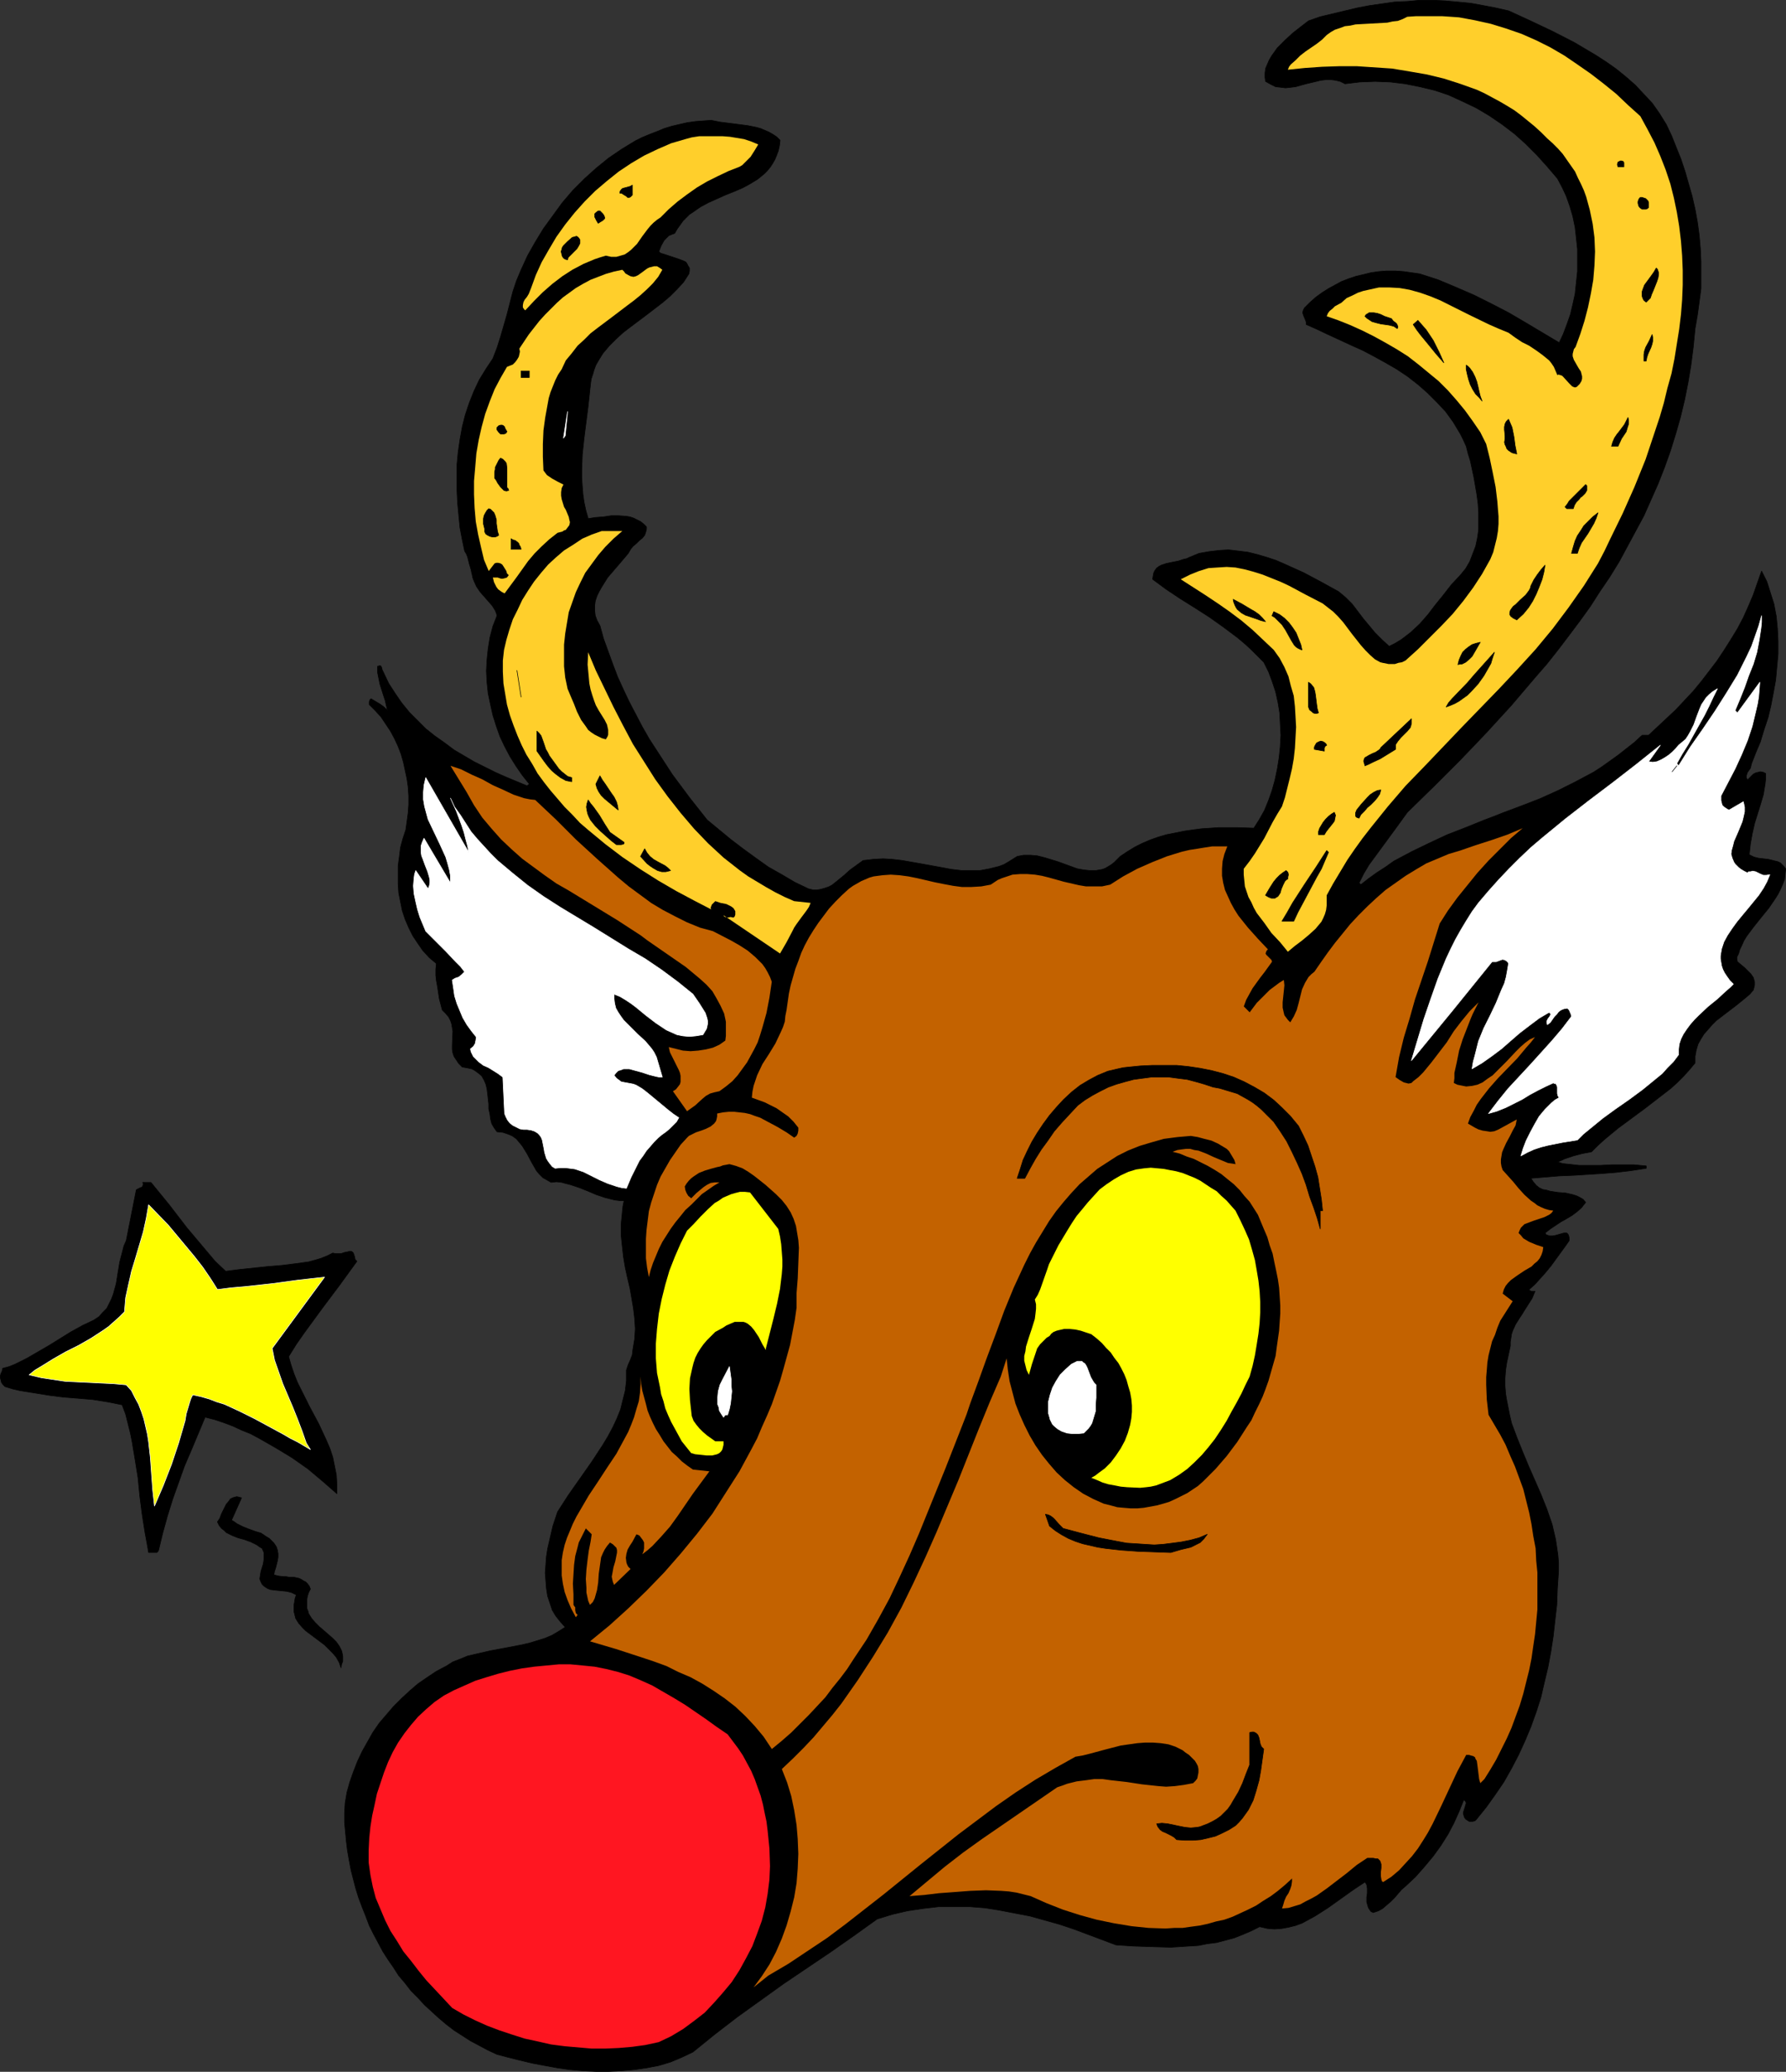 <?xml version="1.0" encoding="UTF-8" standalone="no"?>
<svg
   version="1.0"
   width="129.766mm"
   height="150.515mm"
   id="svg59"
   sodipodi:docname="Reindeer Face.wmf"
   xmlns:inkscape="http://www.inkscape.org/namespaces/inkscape"
   xmlns:sodipodi="http://sodipodi.sourceforge.net/DTD/sodipodi-0.dtd"
   xmlns="http://www.w3.org/2000/svg"
   xmlns:svg="http://www.w3.org/2000/svg">
  <rect width="100%" height="100%" fill="#333333" stroke="none"/>
  <sodipodi:namedview
     id="namedview59"
     pagecolor="#ffffff"
     bordercolor="#000000"
     borderopacity="0.25"
     inkscape:showpageshadow="2"
     inkscape:pageopacity="0.0"
     inkscape:pagecheckerboard="0"
     inkscape:deskcolor="#d1d1d1"
     inkscape:document-units="mm" />
  <defs
     id="defs1">
    <pattern
       id="WMFhbasepattern"
       patternUnits="userSpaceOnUse"
       width="6"
       height="6"
       x="0"
       y="0" />
  </defs>
  <path
     style="fill:#000000;fill-opacity:1;fill-rule:evenodd;stroke:#000000;stroke-width:0.162px;stroke-linecap:round;stroke-linejoin:round;stroke-miterlimit:4;stroke-dasharray:none;stroke-opacity:1"
     d="m 457.57,34.171 1.454,3.07 1.293,3.231 1.293,3.231 1.131,3.393 0.97,3.393 0.97,3.393 0.808,3.554 0.646,3.554 0.485,3.554 0.323,3.716 0.162,3.554 v 3.716 3.716 l -0.485,3.716 -0.485,3.554 -0.646,3.716 -0.485,5.009 -0.646,5.009 -0.808,4.847 -0.97,4.847 -1.131,4.685 -1.293,4.524 -1.454,4.685 -1.616,4.524 -1.778,4.524 -1.939,4.362 -1.939,4.362 -2.262,4.201 -2.262,4.201 -2.262,4.201 -2.586,4.201 -2.747,4.039 -2.586,4.039 -2.909,4.039 -2.909,3.878 -3.07,4.039 -3.07,3.878 -3.232,3.716 -6.464,7.594 -6.949,7.594 -6.949,7.27 -7.272,7.27 -7.434,7.27 -3.394,4.685 -3.555,4.847 -1.778,2.423 -1.778,2.423 -1.454,2.424 -1.293,2.585 0.485,0.485 2.262,-1.777 2.262,-1.616 2.262,-1.454 2.262,-1.616 4.848,-2.585 5.01,-2.423 4.848,-2.262 5.01,-1.939 5.171,-2.1 2.586,-0.969 2.424,-0.969 5.171,-1.939 5.01,-1.939 5.01,-2.262 4.848,-2.423 4.848,-2.585 2.262,-1.454 2.262,-1.616 2.262,-1.616 2.262,-1.777 2.262,-1.777 2.101,-1.939 h 1.778 l 2.424,-2.262 2.586,-2.423 2.424,-2.262 2.424,-2.585 2.424,-2.585 2.262,-2.747 2.101,-2.747 2.101,-2.747 1.939,-2.908 1.939,-3.07 1.778,-2.908 1.616,-3.07 1.454,-3.231 1.293,-3.07 1.131,-3.231 1.131,-3.231 1.454,2.908 0.97,3.07 0.97,3.07 0.646,3.393 0.323,3.393 0.162,3.393 v 3.554 l -0.323,3.554 -0.323,3.554 -0.646,3.554 -0.646,3.393 -0.808,3.393 -1.131,3.393 -0.97,3.231 -1.293,3.07 -1.131,2.908 -0.162,0.646 -0.162,0.646 -0.808,1.131 -0.162,0.485 -0.162,0.485 v 0.485 l 0.323,0.646 1.131,-1.131 0.485,-0.485 0.646,-0.323 0.646,-0.162 0.646,-0.162 0.808,0.162 0.646,0.323 v 1.454 l -0.162,1.454 -0.485,2.908 -0.808,2.747 -0.808,2.585 -0.808,2.585 -0.646,2.908 -0.485,2.747 -0.162,1.454 -0.162,1.454 0.646,0.323 0.646,0.323 1.293,0.323 1.454,0.162 1.293,0.162 1.293,0.323 1.293,0.323 0.646,0.323 0.485,0.485 0.485,0.485 0.485,0.646 -0.162,1.454 -0.162,1.454 -0.485,1.293 -0.646,1.454 -0.646,1.293 -0.808,1.293 -1.778,2.585 -2.101,2.585 -1.939,2.423 -1.939,2.585 -0.808,1.293 -0.646,1.454 -0.485,0.969 -0.323,1.131 -0.485,0.969 v 0.646 l 0.162,0.646 1.939,1.616 0.808,0.808 0.97,0.969 0.646,0.969 0.323,1.131 v 0.485 0.485 l -0.162,0.646 -0.162,0.646 -0.97,1.131 -1.131,0.969 -2.586,2.1 -2.747,2.1 -2.747,2.1 -1.131,1.131 -1.131,1.293 -1.131,1.293 -0.808,1.293 -0.808,1.454 -0.485,1.616 -0.323,1.777 v 1.777 l -1.616,1.939 -1.616,1.777 -1.616,1.616 -1.778,1.616 -3.555,2.747 -3.555,2.747 -3.717,2.747 -3.717,2.747 -3.717,3.07 -1.778,1.616 -1.778,1.777 -2.586,0.485 -2.424,0.646 -2.424,0.808 -0.97,0.485 -0.97,0.323 1.454,0.485 1.616,0.162 2.909,0.323 h 2.909 2.909 l 3.07,-0.162 h 3.07 3.07 l 3.394,0.323 v 0.646 l -4.202,0.646 -4.04,0.485 -4.04,0.323 -7.757,0.485 -3.878,0.162 -3.878,0.323 -3.878,0.323 0.646,0.969 0.808,0.969 0.808,0.646 0.97,0.485 0.97,0.162 1.131,0.323 2.101,0.323 2.101,0.162 2.101,0.485 0.97,0.323 0.97,0.485 0.808,0.485 0.646,0.808 -0.646,0.808 -0.485,0.646 -1.293,1.131 -1.293,0.969 -1.616,0.969 -1.454,0.808 -1.454,0.969 -1.454,0.969 -1.454,1.131 0.323,0.485 0.485,0.162 0.485,0.162 h 0.646 l 0.97,-0.162 1.131,-0.323 1.131,-0.323 h 0.323 0.485 l 0.323,0.323 0.162,0.323 0.162,0.646 v 0.808 l -1.131,1.616 -1.293,1.777 -2.586,3.554 -1.454,1.777 -1.454,1.616 -1.454,1.616 -1.616,1.454 0.162,0.323 0.485,0.162 h 0.97 l -0.808,1.939 -1.131,1.777 -1.131,1.777 -0.485,0.808 -0.646,0.969 -1.131,1.777 -0.808,1.777 -0.323,0.969 -0.162,1.131 -0.162,0.969 v 1.131 l -0.485,2.262 -0.485,2.262 -0.323,2.1 -0.162,2.262 v 2.1 l 0.162,2.1 0.323,1.939 0.808,4.039 0.485,2.1 1.454,3.878 1.616,4.039 1.616,3.878 3.394,7.755 1.616,4.039 1.454,4.201 0.485,2.1 0.485,2.1 0.323,2.1 0.323,2.262 0.162,2.1 v 2.262 l -0.162,2.423 -0.162,2.423 -0.162,4.362 -0.485,4.201 -0.485,4.362 -0.646,4.201 -0.808,4.362 -0.97,4.039 -0.97,4.201 -1.293,4.039 -1.454,4.039 -1.616,3.878 -1.778,3.878 -1.939,3.716 -2.101,3.716 -2.424,3.554 -2.424,3.393 -2.747,3.393 -0.323,0.323 -0.646,0.162 h -0.485 -0.485 l -0.485,-0.323 -0.485,-0.323 -0.323,-0.485 -0.162,-0.485 -0.162,-0.646 0.162,-0.646 0.323,-0.969 0.162,-0.646 0.162,-0.485 -0.162,-0.485 -0.485,-0.485 -1.293,3.231 -1.454,3.231 -1.616,3.07 -1.939,3.07 -2.101,2.908 -2.424,2.908 -2.424,2.747 -2.747,2.585 -1.131,0.969 -0.97,1.131 -0.97,1.131 -0.97,0.969 -1.131,0.969 -1.131,0.969 -1.131,0.646 -1.454,0.485 -0.646,-0.323 -0.323,-0.485 -0.323,-0.485 -0.162,-0.485 -0.323,-1.131 v -1.293 l 0.162,-1.131 v -1.293 l -0.162,-0.969 -0.162,-0.323 -0.323,-0.485 -3.394,2.262 -3.394,2.423 -3.394,2.423 -3.555,2.262 -1.778,0.969 -1.778,0.969 -1.778,0.646 -1.939,0.485 -1.778,0.323 -2.101,0.162 -1.939,-0.162 -2.101,-0.485 -2.262,1.131 -2.262,0.969 -2.424,0.969 -2.424,0.646 -2.424,0.646 -2.586,0.323 -2.424,0.485 -2.586,0.162 -5.01,0.323 -5.171,-0.162 -5.01,-0.162 -4.848,-0.323 -7.757,-2.908 -3.878,-1.454 -3.878,-1.293 -4.04,-1.131 -4.04,-1.131 -4.202,-0.808 -4.202,-0.808 -4.04,-0.646 -4.202,-0.323 h -4.202 -4.202 l -4.202,0.485 -4.363,0.646 -4.202,0.969 -4.202,1.293 -6.302,4.524 -6.464,4.524 -12.928,8.725 -6.302,4.524 -6.302,4.524 -6.302,4.847 -5.979,4.847 -3.07,1.454 -3.07,1.293 -3.232,0.969 -3.394,0.646 -3.394,0.485 -3.394,0.323 -3.555,0.162 h -3.555 l -3.555,-0.162 -3.555,-0.323 -3.394,-0.485 -3.555,-0.646 -3.394,-0.646 -3.394,-0.808 -3.232,-0.808 -3.07,-0.808 -2.424,-1.131 -2.424,-1.293 -2.424,-1.293 -2.262,-1.454 -2.262,-1.454 -2.101,-1.616 -2.101,-1.777 -1.939,-1.777 -1.939,-1.777 -1.778,-1.939 -1.939,-1.939 -1.616,-2.1 -1.778,-2.1 -1.454,-2.262 -1.454,-2.1 -1.454,-2.262 -1.293,-2.424 -1.293,-2.423 -1.131,-2.262 -0.97,-2.585 -0.97,-2.424 -0.97,-2.585 -0.808,-2.585 -1.293,-5.009 -0.485,-2.585 -0.485,-2.747 -0.323,-2.585 -0.485,-5.17 v -2.585 l 0.162,-2.747 0.485,-2.908 0.808,-2.908 0.97,-2.747 1.131,-2.908 1.293,-2.747 1.454,-2.585 1.454,-2.585 1.778,-2.585 1.939,-2.262 1.939,-2.262 2.262,-2.262 2.262,-2.1 2.262,-1.939 2.586,-1.777 2.424,-1.616 2.747,-1.454 1.778,-1.131 2.101,-0.808 1.939,-0.808 2.101,-0.485 4.202,-0.969 4.363,-0.808 4.202,-0.808 2.101,-0.485 2.101,-0.646 2.101,-0.646 1.939,-0.808 1.939,-1.131 1.778,-1.131 -1.293,-1.454 -1.293,-1.616 -0.97,-1.616 -0.646,-1.939 -0.646,-1.939 -0.323,-2.1 -0.162,-2.1 -0.162,-2.1 0.162,-2.262 0.162,-2.262 0.323,-2.1 0.485,-2.1 0.485,-2.1 0.485,-2.1 0.646,-1.939 0.646,-1.939 2.909,-4.524 6.464,-9.209 3.07,-4.685 1.454,-2.423 1.293,-2.423 1.131,-2.423 0.97,-2.423 0.646,-2.585 0.646,-2.585 0.323,-2.747 v -2.908 l 0.485,-1.454 0.646,-1.454 0.485,-1.293 0.162,-1.454 0.485,-2.908 0.162,-2.747 -0.162,-2.747 -0.323,-2.747 -0.485,-2.908 -0.485,-2.747 -0.646,-2.747 -0.646,-2.908 -0.485,-2.908 -0.323,-2.908 -0.323,-3.07 v -3.07 l 0.323,-3.231 0.162,-1.616 0.323,-1.616 h -1.293 l -1.293,-0.162 -1.293,-0.323 -1.293,-0.323 -2.424,-0.808 -2.262,-0.969 -2.424,-0.969 -2.424,-0.808 -1.293,-0.323 -1.131,-0.323 -1.454,-0.162 -1.454,0.162 -1.131,-0.646 -1.131,-0.646 -0.97,-0.969 -0.808,-0.969 -1.293,-2.262 -1.293,-2.423 -1.293,-2.1 -0.808,-0.969 -0.808,-0.969 -1.131,-0.808 -1.131,-0.485 -1.454,-0.485 -1.616,-0.162 -0.808,-1.131 -0.646,-1.131 -0.323,-1.293 -0.162,-1.293 -0.323,-1.454 v -1.293 l -0.323,-2.908 -0.162,-1.293 -0.323,-1.293 -0.485,-1.131 -0.646,-1.131 -0.97,-0.808 -1.131,-0.808 -0.646,-0.323 -0.808,-0.162 -0.808,-0.162 -0.97,-0.162 -0.97,-0.969 -0.646,-0.969 -0.646,-0.969 -0.323,-0.969 -0.162,-0.969 v -0.969 l 0.162,-4.039 -0.162,-0.969 -0.162,-0.969 -0.323,-0.969 -0.485,-0.969 -0.808,-0.969 -0.97,-0.969 -0.808,-3.07 -0.485,-3.231 -0.323,-1.777 -0.162,-1.454 v -1.616 l 0.162,-1.616 -1.939,-1.616 -1.778,-1.939 -1.454,-2.1 -1.293,-1.939 -1.131,-2.262 -0.97,-2.262 -0.808,-2.424 -0.485,-2.423 -0.485,-2.423 -0.162,-2.423 v -2.424 -2.585 l 0.323,-2.424 0.323,-2.585 0.646,-2.424 0.808,-2.423 0.323,-2.262 0.323,-2.423 0.162,-2.262 v -2.424 l -0.162,-2.423 -0.323,-2.262 -0.485,-2.262 -0.485,-2.262 -0.646,-2.262 -0.808,-2.1 -0.97,-2.1 -1.131,-2.1 -1.293,-1.939 -1.293,-1.939 -1.616,-1.777 -1.616,-1.616 v -0.808 l 0.162,-0.485 0.323,-0.323 2.424,1.454 1.131,0.808 0.485,0.485 0.485,0.485 -0.323,-1.293 -0.323,-1.454 -0.485,-1.454 -0.97,-3.07 -0.323,-1.616 -0.323,-1.616 v -1.616 l 0.485,-0.162 h 0.323 l 0.162,0.162 0.162,0.323 0.162,0.646 0.323,0.646 1.454,3.07 1.778,2.747 1.778,2.585 2.101,2.585 2.262,2.262 2.262,2.262 2.424,1.939 2.747,1.939 2.586,1.939 2.747,1.616 2.747,1.616 2.909,1.454 2.909,1.454 2.909,1.293 5.818,2.423 0.646,-0.485 -1.939,-2.423 -1.778,-2.585 -1.616,-2.585 -1.454,-2.747 -1.293,-2.747 -0.97,-2.747 -0.97,-3.07 -0.646,-2.908 -0.646,-3.07 -0.323,-3.07 -0.162,-3.07 0.162,-3.07 0.323,-3.07 0.485,-3.07 0.808,-3.07 1.131,-2.908 -0.162,-0.646 -0.323,-0.808 -0.808,-1.293 -1.131,-1.293 -1.131,-1.293 -1.131,-1.293 -0.97,-1.454 -0.646,-1.454 -0.323,-0.808 -0.162,-0.808 -0.162,-0.646 -0.162,-0.808 -0.485,-1.616 -0.485,-1.939 -0.323,-0.808 -0.485,-0.808 -0.646,-3.07 -0.646,-3.393 -0.323,-3.393 -0.323,-3.393 -0.162,-3.393 v -3.554 -3.554 l 0.323,-3.393 0.485,-3.393 0.646,-3.554 0.808,-3.231 1.131,-3.393 1.293,-3.231 1.454,-3.07 1.778,-2.908 1.939,-2.908 1.131,-2.908 0.97,-3.07 1.778,-6.14 1.616,-6.301 0.97,-2.908 1.293,-3.07 1.778,-3.878 2.101,-3.716 2.262,-3.716 2.586,-3.554 2.586,-3.554 2.909,-3.393 3.232,-3.231 3.232,-2.908 3.394,-2.747 3.555,-2.423 3.717,-2.262 1.939,-0.969 1.939,-0.808 2.101,-0.808 1.939,-0.808 2.101,-0.646 2.101,-0.485 2.101,-0.485 2.262,-0.323 2.101,-0.162 2.262,-0.162 2.424,0.485 2.586,0.323 5.01,0.646 2.424,0.485 1.131,0.323 1.131,0.485 1.131,0.485 1.131,0.646 0.97,0.646 0.97,0.969 -0.162,1.454 -0.323,1.454 -0.485,1.293 -0.485,1.131 -0.646,1.131 -0.646,0.969 -0.808,0.969 -0.808,0.808 -1.778,1.454 -2.101,1.293 -2.101,1.131 -2.262,0.969 -2.424,0.969 -4.686,2.1 -2.101,1.131 -2.101,1.454 -0.97,0.646 -0.97,0.969 -0.808,0.808 -0.808,1.131 -0.808,1.131 -0.646,1.131 -0.808,0.323 -0.808,0.323 -0.646,0.646 -0.646,0.646 -0.808,1.454 -0.646,1.616 0.485,0.485 0.646,0.162 1.454,0.485 1.454,0.485 1.454,0.485 1.293,0.485 0.646,0.323 0.323,0.485 0.323,0.646 0.323,0.485 v 0.808 l -0.162,0.808 -1.454,2.262 -1.778,1.939 -1.939,1.939 -2.101,1.777 -4.202,3.231 -4.525,3.393 -2.101,1.616 -1.939,1.777 -1.778,1.777 -1.778,2.1 -1.293,2.1 -0.646,1.131 -0.485,1.293 -0.323,1.131 -0.485,1.454 -0.162,1.293 -0.162,1.454 -0.485,4.524 -1.131,8.886 -0.485,4.524 -0.162,4.201 v 2.262 l 0.162,2.262 0.162,2.1 0.323,2.262 0.485,2.262 0.646,2.262 1.939,-0.323 2.262,-0.162 2.101,-0.323 h 2.101 l 2.101,0.162 0.97,0.162 0.97,0.323 0.97,0.485 0.97,0.485 0.808,0.646 0.808,0.808 v 0.646 l -0.162,0.646 -0.323,0.969 -0.646,0.808 -0.808,0.646 -0.808,0.808 -0.97,0.808 -0.646,0.808 -0.646,1.131 -1.778,2.1 -0.97,1.131 -0.97,1.131 -1.939,2.262 -0.808,1.293 -0.808,1.293 -0.646,1.131 -0.646,1.293 -0.485,1.454 -0.162,1.293 v 1.293 l 0.162,1.454 0.485,1.293 0.808,1.454 0.97,3.554 1.293,3.554 1.293,3.554 1.293,3.393 1.616,3.554 1.616,3.393 1.778,3.393 1.778,3.393 1.939,3.393 2.101,3.231 2.101,3.231 2.101,3.231 4.686,6.301 4.848,6.14 6.464,5.332 3.394,2.585 3.555,2.585 3.394,2.423 3.717,2.1 3.555,2.1 3.717,1.777 1.293,0.323 h 1.131 l 0.97,-0.162 1.131,-0.323 0.97,-0.323 0.97,-0.485 1.616,-1.293 1.778,-1.454 1.616,-1.454 1.778,-1.293 1.778,-1.293 2.747,-0.323 2.747,-0.162 2.586,0.162 2.747,0.323 5.494,0.969 5.333,0.969 2.586,0.485 2.747,0.323 h 2.586 2.586 l 2.586,-0.485 1.293,-0.323 1.293,-0.323 1.293,-0.485 1.131,-0.646 1.293,-0.808 1.293,-0.808 1.778,-0.323 h 1.939 l 1.778,0.162 1.939,0.485 3.717,1.131 3.555,1.293 1.778,0.646 1.778,0.323 1.616,0.162 h 1.778 l 1.778,-0.323 0.808,-0.323 0.808,-0.485 0.808,-0.485 0.808,-0.646 0.808,-0.808 0.808,-0.808 1.939,-1.293 2.101,-1.293 1.939,-0.969 2.262,-0.969 2.262,-0.808 2.262,-0.646 2.424,-0.485 2.424,-0.485 2.262,-0.323 2.424,-0.323 4.848,-0.323 h 4.848 l 4.686,0.162 1.454,-2.262 1.454,-2.585 1.131,-2.747 0.97,-2.747 0.808,-2.908 0.646,-3.07 0.485,-3.07 0.323,-3.07 0.162,-3.07 -0.162,-3.07 -0.162,-3.07 -0.485,-2.908 -0.646,-2.908 -0.97,-2.908 -0.97,-2.585 -1.293,-2.585 -1.778,-1.777 -1.778,-1.777 -1.778,-1.616 -1.939,-1.616 -3.878,-2.908 -3.878,-2.747 -4.04,-2.585 -3.878,-2.423 -3.878,-2.585 -3.717,-2.747 0.162,-0.969 0.162,-0.808 0.323,-0.646 0.485,-0.646 0.646,-0.485 0.646,-0.323 1.454,-0.485 1.616,-0.323 1.616,-0.323 1.454,-0.485 0.808,-0.162 0.646,-0.323 2.747,-1.131 2.747,-0.485 2.747,-0.323 2.586,-0.162 2.747,0.323 2.586,0.323 2.586,0.646 2.747,0.808 2.424,0.808 2.586,1.131 5.01,2.262 4.848,2.585 4.686,2.585 1.939,1.616 1.778,1.777 3.07,4.039 1.616,1.939 1.616,1.939 1.939,1.939 1.939,1.777 1.616,-0.808 1.616,-0.969 1.293,-0.969 1.454,-1.131 2.424,-2.262 2.262,-2.585 2.101,-2.747 2.101,-2.585 2.262,-2.908 2.424,-2.585 1.454,-1.777 1.131,-1.939 0.808,-2.1 0.808,-2.1 0.485,-2.262 0.323,-2.262 v -2.423 -2.423 l -0.162,-2.424 -0.323,-2.423 -0.808,-4.685 -0.97,-4.524 -0.646,-2.1 -0.485,-1.939 -0.808,-1.777 -0.808,-1.616 -1.939,-3.231 -2.101,-2.908 -2.424,-2.585 -2.586,-2.585 -2.586,-2.262 -2.909,-2.262 -2.909,-1.939 -3.07,-1.777 -3.232,-1.777 -3.07,-1.616 -3.232,-1.454 -6.302,-2.908 -3.07,-1.454 -2.909,-1.293 v -0.646 l -0.162,-0.485 -0.485,-1.131 -0.162,-0.485 -0.162,-0.485 0.162,-0.646 0.323,-0.646 1.454,-1.454 1.616,-1.454 1.778,-1.293 1.778,-1.131 1.778,-0.969 1.778,-0.969 2.101,-0.808 1.939,-0.646 2.101,-0.485 1.939,-0.485 2.262,-0.323 2.101,-0.162 h 2.262 l 2.262,0.162 2.262,0.323 2.262,0.323 5.01,1.616 5.01,2.1 4.848,2.1 4.848,2.423 4.686,2.423 4.686,2.747 9.211,5.493 1.131,-2.423 0.97,-2.585 0.97,-2.747 0.646,-2.747 0.646,-2.908 0.323,-3.07 0.323,-3.07 v -3.07 -3.07 l -0.323,-3.07 -0.323,-2.908 -0.646,-3.07 -0.808,-2.747 -0.97,-2.747 -1.131,-2.423 -1.293,-2.423 -2.747,-3.231 -2.909,-3.231 -3.07,-3.07 -3.07,-2.747 -3.394,-2.585 -3.555,-2.423 -3.555,-2.1 -3.717,-1.777 -3.878,-1.777 -3.878,-1.293 -4.04,-0.969 -4.04,-0.808 -4.04,-0.485 -4.202,-0.162 -4.202,0.162 -4.04,0.485 -1.293,-0.646 -1.293,-0.323 -1.293,-0.162 h -1.293 l -1.454,0.162 -1.293,0.323 -2.747,0.646 -2.909,0.808 -1.293,0.162 -1.454,0.162 -1.293,-0.162 -1.454,-0.162 -1.293,-0.646 -1.454,-0.808 -0.162,-1.131 v -1.131 l 0.162,-1.293 0.485,-1.131 0.485,-1.131 0.646,-1.131 0.808,-1.131 0.808,-1.131 2.101,-2.1 2.101,-1.939 2.262,-1.777 2.101,-1.616 3.232,-1.131 3.394,-0.808 3.394,-0.808 3.394,-0.808 3.394,-0.646 3.394,-0.485 3.394,-0.485 3.555,-0.162 3.394,-0.323 h 3.555 l 3.394,0.162 3.555,0.323 3.394,0.323 3.555,0.646 3.394,0.646 3.555,0.808 5.979,2.747 6.141,2.908 5.979,3.07 5.979,3.554 2.747,1.777 2.747,1.939 2.586,2.1 2.586,2.262 2.424,2.585 2.262,2.423 1.939,2.747 z"
     id="path1" />
  <path
     style="fill:#ffcf2b;fill-opacity:1;fill-rule:evenodd;stroke:none"
     d="m 450.459,31.909 1.939,3.554 1.939,3.716 1.616,3.716 1.454,3.716 1.293,3.878 0.97,3.878 0.808,3.878 0.646,3.878 0.485,4.039 0.323,4.039 0.162,4.039 v 4.039 l -0.162,4.039 -0.323,4.039 -0.485,4.039 -0.646,4.039 -0.646,4.039 -0.808,4.039 -1.131,4.039 -0.97,4.039 -1.131,3.878 -2.586,7.755 -1.293,3.878 -3.07,7.594 -3.232,7.27 -3.394,6.947 -1.616,3.393 -1.778,3.393 -1.939,3.07 -1.939,3.07 -4.202,5.978 -4.363,5.816 -4.686,5.655 -5.01,5.493 -5.01,5.332 -10.342,10.663 -10.181,10.663 -5.171,5.332 -4.848,5.655 -4.686,5.816 -2.262,2.908 -2.101,2.908 -2.101,3.07 -1.939,3.231 -1.939,3.231 -1.778,3.231 v 1.454 1.293 l -0.162,1.293 -0.323,1.131 -0.485,1.131 -0.485,0.969 -0.808,0.969 -0.808,0.969 -1.778,1.616 -1.939,1.616 -1.939,1.454 -1.939,1.616 -2.101,-2.585 -2.424,-2.585 -1.939,-2.747 -2.101,-2.747 -0.808,-1.454 -0.646,-1.454 -0.808,-1.454 -0.485,-1.454 -0.485,-1.454 -0.162,-1.616 -0.162,-1.616 v -1.616 l 1.616,-2.1 1.454,-2.1 1.293,-2.1 1.293,-2.1 2.262,-4.362 1.293,-2.262 1.293,-2.1 0.808,-2.423 0.646,-2.585 0.646,-2.585 0.646,-2.747 0.485,-2.747 0.323,-2.908 0.162,-2.908 0.162,-2.908 -0.162,-2.908 -0.162,-2.747 -0.323,-2.908 -0.808,-2.747 -0.646,-2.585 -1.131,-2.585 -1.293,-2.424 -1.616,-2.262 -2.909,-2.747 -2.909,-2.747 -3.07,-2.585 -3.232,-2.423 -3.232,-2.262 -3.394,-2.262 -6.787,-4.362 1.293,-0.646 1.293,-0.646 2.424,-0.969 2.586,-0.808 2.424,-0.162 2.586,-0.162 2.424,0.162 2.424,0.485 2.424,0.646 2.586,0.808 2.424,0.969 2.424,0.969 2.424,1.131 4.525,2.423 4.686,2.423 1.454,1.131 1.454,1.131 1.454,1.454 1.293,1.454 2.424,3.231 2.424,3.07 1.293,1.454 1.293,1.293 1.293,1.131 1.454,0.808 0.646,0.162 0.808,0.162 0.808,0.162 h 0.808 0.97 l 0.97,-0.323 0.97,-0.162 0.97,-0.485 3.394,-3.07 3.232,-3.231 3.232,-3.231 3.07,-3.231 2.909,-3.554 2.747,-3.716 2.424,-3.716 2.262,-4.039 0.808,-1.939 0.485,-1.939 0.485,-1.939 0.323,-1.939 0.162,-1.939 v -2.1 l -0.162,-1.939 -0.162,-2.1 -0.485,-4.039 -0.808,-4.039 -0.808,-3.878 -0.97,-3.878 -1.616,-3.231 -2.101,-3.07 -2.101,-2.908 -2.262,-2.747 -2.424,-2.747 -2.586,-2.585 -2.747,-2.262 -2.747,-2.262 -2.909,-2.262 -3.07,-1.939 -3.07,-1.777 -3.232,-1.777 -3.232,-1.616 -3.232,-1.454 -3.232,-1.293 -3.232,-1.131 0.323,-0.808 0.485,-0.646 0.808,-0.646 0.646,-0.646 1.778,-0.969 1.454,-1.293 1.454,-0.646 1.616,-0.808 1.454,-0.485 1.454,-0.323 1.454,-0.323 1.454,-0.323 h 1.454 1.293 l 2.909,0.162 2.747,0.485 2.909,0.808 2.747,0.969 2.747,1.131 2.586,1.293 5.494,2.747 5.333,2.585 2.586,1.131 2.747,1.131 1.778,1.293 1.939,1.293 1.939,0.969 1.939,1.293 1.778,1.293 1.778,1.454 0.646,0.808 0.646,0.969 0.485,1.131 0.485,1.131 0.323,-0.162 0.485,0.162 0.485,0.162 0.323,0.323 1.616,1.777 0.808,0.808 0.323,0.162 0.485,0.162 0.485,-0.162 0.323,-0.323 0.485,-0.485 0.485,-0.808 0.162,-0.646 v -0.646 l -0.162,-0.646 -0.162,-0.646 -0.646,-0.969 -0.646,-1.131 -0.646,-1.131 -0.323,-0.969 V 97.182 l 0.162,-0.646 0.162,-0.646 0.485,-0.646 1.293,-3.554 1.131,-3.554 0.97,-3.716 0.808,-3.878 0.646,-3.716 0.323,-3.878 0.162,-3.878 -0.162,-3.878 -0.485,-3.716 -0.808,-3.878 -0.485,-1.777 -0.485,-1.777 -0.646,-1.777 -0.808,-1.777 -0.808,-1.616 -0.808,-1.777 -1.131,-1.616 -1.131,-1.616 -1.131,-1.616 -1.293,-1.454 -1.454,-1.454 -1.454,-1.293 -1.778,-1.777 -1.778,-1.616 -1.778,-1.454 -1.778,-1.454 -1.939,-1.454 -2.101,-1.293 -1.939,-1.131 -2.101,-1.131 -2.101,-1.131 -2.101,-0.969 -4.525,-1.616 -4.525,-1.454 -4.686,-1.131 -4.686,-0.808 -4.848,-0.808 -4.848,-0.323 -4.848,-0.323 h -4.686 l -4.848,0.162 -4.686,0.323 -4.686,0.485 0.323,-0.808 0.485,-0.646 1.293,-1.131 1.293,-1.293 1.454,-1.131 3.07,-2.1 1.454,-1.131 1.293,-1.293 1.131,-0.808 1.131,-0.646 1.454,-0.485 1.293,-0.485 1.454,-0.162 1.454,-0.323 2.909,-0.162 2.909,-0.162 2.909,-0.162 1.454,-0.323 1.454,-0.162 1.293,-0.485 1.293,-0.646 2.424,-0.162 h 2.424 2.424 2.262 l 2.424,0.162 2.262,0.162 4.363,0.808 4.363,0.969 4.202,1.293 4.202,1.454 4.04,1.777 3.878,1.939 3.878,2.262 3.555,2.423 3.717,2.585 3.555,2.747 3.394,2.747 3.232,3.07 z"
     id="path2" />
  <path
     style="fill:#ffcf2b;fill-opacity:1;fill-rule:evenodd;stroke:none"
     d="m 208.221,39.665 -0.485,0.808 -0.485,0.808 -1.131,1.777 -1.454,1.454 -0.808,0.808 -0.808,0.485 -2.909,1.131 -3.07,1.454 -2.909,1.454 -2.747,1.616 -2.747,1.939 -2.586,1.939 -2.424,2.1 -2.262,2.262 -0.97,0.646 -0.97,0.808 -0.808,0.808 -0.808,0.969 -1.454,1.939 -1.454,2.1 -0.808,0.808 -0.808,0.808 -0.808,0.646 -0.97,0.646 -1.131,0.323 -1.131,0.323 h -1.454 l -1.454,-0.323 -1.616,0.485 -1.454,0.485 -3.07,1.293 -3.07,1.616 -2.747,1.777 -2.747,2.1 -2.586,2.262 -2.424,2.423 -2.424,2.585 -0.323,-0.323 -0.323,-0.485 v -0.646 l 0.162,-0.808 0.323,-0.646 0.646,-0.808 0.485,-0.808 0.323,-0.808 0.323,-0.808 1.293,-3.554 1.616,-3.554 1.939,-3.393 2.101,-3.554 2.424,-3.393 2.586,-3.231 2.747,-3.07 2.909,-2.908 3.232,-2.747 3.232,-2.585 3.394,-2.262 3.555,-2.1 3.717,-1.777 3.717,-1.616 3.878,-1.131 1.778,-0.485 2.101,-0.323 h 4.202 2.101 l 2.101,0.162 1.939,0.323 1.939,0.323 1.939,0.646 z"
     id="path3" />
  <path
     style="fill:#000000;fill-opacity:1;fill-rule:evenodd;stroke:#000000;stroke-width:0.162px;stroke-linecap:round;stroke-linejoin:round;stroke-miterlimit:4;stroke-dasharray:none;stroke-opacity:1"
     d="m 445.935,44.673 v 1.131 h -1.616 l -0.162,-0.485 v -0.323 l 0.162,-0.485 0.323,-0.162 0.323,-0.162 h 0.323 l 0.485,0.162 z"
     id="path4" />
  <path
     style="fill:#000000;fill-opacity:1;fill-rule:evenodd;stroke:#000000;stroke-width:0.162px;stroke-linecap:round;stroke-linejoin:round;stroke-miterlimit:4;stroke-dasharray:none;stroke-opacity:1"
     d="m 173.639,53.559 -0.485,0.485 -0.323,0.162 h -0.485 l -0.323,-0.323 -0.808,-0.485 -0.485,-0.323 h -0.485 v -0.485 l 0.323,-0.485 0.323,-0.323 0.485,-0.162 0.646,-0.162 1.131,-0.323 0.485,-0.323 v 0 z"
     id="path5" />
  <path
     style="fill:#000000;fill-opacity:1;fill-rule:evenodd;stroke:#000000;stroke-width:0.162px;stroke-linecap:round;stroke-linejoin:round;stroke-miterlimit:4;stroke-dasharray:none;stroke-opacity:1"
     d="m 452.722,56.952 -0.323,0.323 -0.485,0.162 h -0.97 l -0.485,-0.323 -0.323,-0.323 -0.162,-0.323 -0.162,-0.646 v -0.485 l 0.162,-0.485 0.162,-0.323 0.323,-0.323 h 0.485 l 0.485,0.162 0.485,0.162 0.323,0.323 0.323,0.323 0.162,0.485 v 0.485 z"
     id="path6" />
  <path
     style="fill:#000000;fill-opacity:1;fill-rule:evenodd;stroke:#000000;stroke-width:0.162px;stroke-linecap:round;stroke-linejoin:round;stroke-miterlimit:4;stroke-dasharray:none;stroke-opacity:1"
     d="m 165.882,59.214 0.162,0.485 v 0.323 l -0.323,0.323 -0.162,0.162 -0.808,0.485 -0.485,0.323 -0.485,-0.808 -0.485,-0.969 v -0.323 -0.485 l 0.323,-0.323 0.646,-0.485 h 0.323 0.162 l 0.323,0.323 0.485,0.485 z"
     id="path7" />
  <path
     style="fill:#000000;fill-opacity:1;fill-rule:evenodd;stroke:#000000;stroke-width:0.162px;stroke-linecap:round;stroke-linejoin:round;stroke-miterlimit:4;stroke-dasharray:none;stroke-opacity:1"
     d="m 159.257,65.838 v 0.485 0.485 l -0.323,0.646 -0.485,0.808 -0.646,0.646 -0.646,0.646 -0.646,0.646 -0.485,0.485 -0.162,0.646 -0.646,-0.162 -0.485,-0.323 -0.323,-0.485 -0.162,-0.646 -0.162,-0.646 0.162,-0.485 0.162,-0.646 0.323,-0.485 0.485,-0.485 0.646,-0.646 1.293,-1.131 0.646,-0.162 0.485,-0.162 0.323,0.162 0.162,0.162 0.162,0.162 z"
     id="path8" />
  <path
     style="fill:#ffcf2b;fill-opacity:1;fill-rule:evenodd;stroke:none"
     d="m 181.881,74.078 -1.131,1.939 -1.454,1.777 -1.616,1.616 -1.778,1.616 -1.778,1.454 -1.939,1.454 -4.04,3.07 -3.878,2.908 -2.101,1.616 -1.778,1.777 -1.778,1.616 -1.616,2.1 -1.616,1.939 -1.131,2.423 -0.97,1.454 -0.808,1.616 -0.646,1.616 -0.646,1.616 -0.485,1.616 -0.323,1.777 -0.646,3.554 -0.485,3.554 -0.162,3.716 v 3.554 l 0.162,3.716 0.485,0.646 0.485,0.646 1.454,0.969 1.454,0.808 1.616,0.808 -0.485,0.969 -0.162,1.131 v 0.969 l 0.162,0.969 0.646,2.1 0.485,0.808 0.808,1.939 0.162,0.808 0.162,0.646 -0.162,0.808 -0.485,0.646 -0.485,0.646 -0.485,0.162 -0.485,0.323 -0.646,0.162 -0.646,0.162 -2.262,1.777 -2.101,1.939 -1.939,1.939 -1.778,2.1 -3.232,4.524 -3.232,4.362 -0.646,-0.323 -0.485,-0.323 -0.646,-0.485 -0.485,-0.646 -0.323,-0.646 -0.323,-0.646 -0.162,-0.646 -0.162,-0.646 h 0.646 0.646 l 0.485,0.162 0.485,0.162 h 0.485 l 0.646,-0.162 0.485,-0.162 0.485,-0.646 -0.485,-0.485 -0.162,-0.646 -0.808,-1.293 -0.323,-0.485 -0.485,-0.323 -0.646,-0.162 h -0.485 l -0.485,0.162 -1.616,2.1 -1.293,-3.07 -0.808,-3.393 -0.808,-3.554 -0.646,-3.554 -0.323,-3.716 -0.162,-3.716 v -3.716 l 0.323,-3.716 0.323,-3.878 0.646,-3.716 0.808,-3.554 0.97,-3.554 1.293,-3.554 1.293,-3.231 1.616,-3.07 1.778,-3.07 0.808,-0.323 0.808,-0.323 0.646,-0.646 0.485,-0.646 0.485,-0.808 0.162,-0.646 0.162,-0.808 -0.162,-0.808 2.586,-3.878 2.909,-3.716 1.616,-1.777 1.616,-1.616 1.616,-1.616 1.616,-1.454 1.778,-1.293 1.778,-1.293 1.939,-1.131 2.101,-1.131 2.101,-0.808 2.101,-0.808 2.262,-0.646 2.262,-0.485 0.485,0.485 0.323,0.485 0.808,0.485 0.646,0.323 0.808,0.162 0.646,-0.162 0.646,-0.323 1.131,-0.808 1.293,-0.969 0.646,-0.323 0.646,-0.162 0.646,-0.162 h 0.808 l 0.808,0.485 z"
     id="path9" />
  <path
     style="fill:#000000;fill-opacity:1;fill-rule:evenodd;stroke:#000000;stroke-width:0.162px;stroke-linecap:round;stroke-linejoin:round;stroke-miterlimit:4;stroke-dasharray:none;stroke-opacity:1"
     d="m 453.207,81.833 -1.131,1.131 -0.646,-0.485 -0.323,-0.646 -0.162,-0.485 v -0.646 -0.646 l 0.162,-0.485 0.485,-1.293 1.778,-2.423 0.808,-1.131 0.646,-1.131 0.323,0.323 0.162,0.485 0.162,0.485 v 0.485 l -0.162,0.969 -0.323,0.969 -0.97,2.423 -0.485,1.131 z"
     id="path10" />
  <path
     style="fill:#000000;fill-opacity:1;fill-rule:evenodd;stroke:#000000;stroke-width:0.162px;stroke-linecap:round;stroke-linejoin:round;stroke-miterlimit:4;stroke-dasharray:none;stroke-opacity:1"
     d="m 383.719,90.235 -0.97,-0.646 -1.293,-0.323 -2.262,-0.323 -1.293,-0.323 -1.131,-0.323 -0.97,-0.646 -0.485,-0.323 -0.485,-0.485 0.323,-0.485 0.323,-0.162 0.485,-0.323 h 0.323 0.97 l 0.97,0.162 0.97,0.323 0.97,0.485 0.97,0.323 0.97,0.323 0.485,0.646 0.646,0.485 0.323,0.323 0.162,0.323 0.162,0.485 z"
     id="path11" />
  <path
     style="fill:#000000;fill-opacity:1;fill-rule:evenodd;stroke:#000000;stroke-width:0.162px;stroke-linecap:round;stroke-linejoin:round;stroke-miterlimit:4;stroke-dasharray:none;stroke-opacity:1"
     d="m 396.485,99.606 -0.97,-1.131 -1.131,-1.293 -2.101,-2.585 -2.262,-2.747 -0.97,-1.293 -0.97,-1.454 1.293,-1.131 1.131,1.293 1.131,1.293 0.97,1.454 0.97,1.454 1.616,3.231 0.646,1.454 z"
     id="path12" />
  <path
     style="fill:#000000;fill-opacity:1;fill-rule:evenodd;stroke:#000000;stroke-width:0.162px;stroke-linecap:round;stroke-linejoin:round;stroke-miterlimit:4;stroke-dasharray:none;stroke-opacity:1"
     d="m 452.075,99.121 h -0.646 v -0.969 -0.808 l 0.162,-0.969 0.323,-0.969 0.97,-1.777 0.808,-1.777 0.162,0.808 v 0.969 l -0.162,0.808 -0.323,0.969 -0.808,1.777 -0.323,0.969 z"
     id="path13" />
  <path
     style="fill:#000000;fill-opacity:1;fill-rule:evenodd;stroke:#000000;stroke-width:0.162px;stroke-linecap:round;stroke-linejoin:round;stroke-miterlimit:4;stroke-dasharray:none;stroke-opacity:1"
     d="m 406.989,110.107 -0.808,-0.969 -0.97,-0.969 -0.808,-1.293 -0.646,-1.293 -0.485,-1.454 -0.323,-1.293 -0.323,-1.454 v -1.131 l 0.485,0.323 0.485,0.485 0.808,1.131 0.646,1.293 0.485,1.293 0.323,1.293 0.323,1.454 0.323,1.293 z"
     id="path14" />
  <path
     style="fill:#000000;fill-opacity:1;fill-rule:evenodd;stroke:#000000;stroke-width:0.162px;stroke-linecap:round;stroke-linejoin:round;stroke-miterlimit:4;stroke-dasharray:none;stroke-opacity:1"
     d="m 145.359,103.645 h -2.262 v -1.777 h 2.262 z"
     id="path15" />
  <path
     style="fill:#ffffff;fill-opacity:1;fill-rule:evenodd;stroke:#ffffff;stroke-width:0.162px;stroke-linecap:round;stroke-linejoin:round;stroke-miterlimit:4;stroke-dasharray:none;stroke-opacity:1"
     d="m 154.732,120.286 1.131,-7.27 -0.646,6.624 z"
     id="path16" />
  <path
     style="fill:#000000;fill-opacity:1;fill-rule:evenodd;stroke:#000000;stroke-width:0.162px;stroke-linecap:round;stroke-linejoin:round;stroke-miterlimit:4;stroke-dasharray:none;stroke-opacity:1"
     d="m 444.319,122.548 h -1.778 l 0.323,-1.131 0.485,-1.131 0.646,-0.969 0.646,-0.808 1.454,-1.939 0.485,-0.969 0.485,-0.969 0.162,0.808 v 0.969 l -0.323,0.969 -0.323,1.131 -1.293,1.939 z"
     id="path17" />
  <path
     style="fill:#000000;fill-opacity:1;fill-rule:evenodd;stroke:#000000;stroke-width:0.162px;stroke-linecap:round;stroke-linejoin:round;stroke-miterlimit:4;stroke-dasharray:none;stroke-opacity:1"
     d="m 416.524,124.648 -0.646,-0.162 -0.646,-0.162 -0.485,-0.323 -0.485,-0.323 -0.485,-0.485 -0.162,-0.485 -0.323,-0.646 -0.162,-0.646 0.162,-0.808 v -0.969 l -0.162,-1.616 v -0.808 l 0.162,-0.808 0.323,-0.646 0.646,-0.646 0.485,1.131 0.485,1.131 0.485,2.423 0.162,1.131 0.162,1.293 z"
     id="path18" />
  <path
     style="fill:#000000;fill-opacity:1;fill-rule:evenodd;stroke:#000000;stroke-width:0.162px;stroke-linecap:round;stroke-linejoin:round;stroke-miterlimit:4;stroke-dasharray:none;stroke-opacity:1"
     d="m 139.218,118.509 -0.323,0.485 -0.485,0.162 h -0.97 l -0.485,-0.485 -0.485,-0.646 v -0.323 -0.323 l 0.162,-0.162 0.323,-0.323 0.485,-0.162 h 0.485 l 0.323,0.162 0.323,0.323 0.162,0.485 z"
     id="path19" />
  <path
     style="fill:#000000;fill-opacity:1;fill-rule:evenodd;stroke:#000000;stroke-width:0.162px;stroke-linecap:round;stroke-linejoin:round;stroke-miterlimit:4;stroke-dasharray:none;stroke-opacity:1"
     d="m 139.703,134.665 -0.646,0.162 -0.646,-0.162 -0.485,-0.485 -0.485,-0.485 -0.808,-1.131 -0.323,-0.646 -0.485,-0.646 v -0.808 -0.808 l 0.162,-0.808 v -0.485 l 0.323,-0.646 0.323,-0.646 0.323,-0.646 0.485,-0.646 0.646,0.323 0.323,0.323 0.323,0.323 0.323,0.485 0.162,1.293 v 1.293 1.454 1.293 1.293 l 0.323,0.323 z"
     id="path20" />
  <path
     style="fill:#000000;fill-opacity:1;fill-rule:evenodd;stroke:#000000;stroke-width:0.162px;stroke-linecap:round;stroke-linejoin:round;stroke-miterlimit:4;stroke-dasharray:none;stroke-opacity:1"
     d="m 432.037,139.674 h -0.646 -0.485 -0.646 l -0.323,-0.323 -0.162,-0.162 0.646,-0.808 0.485,-0.808 1.616,-1.616 0.646,-0.646 0.808,-0.808 1.454,-1.454 0.323,0.323 v 0.485 0.485 0.323 l -0.485,0.808 -0.808,0.808 -0.485,0.323 -0.323,0.485 -0.808,0.808 -0.485,0.808 -0.162,0.485 z"
     id="path21" />
  <path
     style="fill:#000000;fill-opacity:1;fill-rule:evenodd;stroke:#000000;stroke-width:0.162px;stroke-linecap:round;stroke-linejoin:round;stroke-miterlimit:4;stroke-dasharray:none;stroke-opacity:1"
     d="m 136.956,146.944 -0.485,0.323 -0.485,0.162 h -0.808 l -0.646,-0.162 -0.646,-0.323 -0.485,-0.323 -0.323,-0.646 v -0.808 l -0.162,-0.646 -0.162,-0.646 v -0.808 -0.646 l 0.162,-0.808 0.323,-0.646 0.485,-0.808 0.485,-0.485 0.485,0.162 0.323,0.323 0.646,0.646 0.323,0.808 0.323,1.131 v 0.969 l 0.162,1.131 0.162,1.131 z"
     id="path22" />
  <path
     style="fill:#000000;fill-opacity:1;fill-rule:evenodd;stroke:#000000;stroke-width:0.162px;stroke-linecap:round;stroke-linejoin:round;stroke-miterlimit:4;stroke-dasharray:none;stroke-opacity:1"
     d="m 438.824,140.805 -0.485,1.454 -0.646,1.454 -1.616,2.747 -1.778,2.585 -0.646,1.454 -0.485,1.454 h -1.616 l 0.485,-1.777 0.485,-1.616 0.646,-1.454 0.97,-1.454 0.808,-1.293 1.131,-1.131 1.293,-1.293 z"
     id="path23" />
  <path
     style="fill:#ffcf2b;fill-opacity:1;fill-rule:evenodd;stroke:none"
     d="m 170.892,145.813 -2.424,2.1 -2.262,2.262 -1.939,2.262 -1.778,2.423 -1.778,2.423 -1.293,2.585 -1.293,2.747 -0.97,2.747 -0.97,2.747 -0.485,2.908 -0.485,2.908 -0.323,3.07 v 2.908 3.07 l 0.323,3.07 0.646,3.07 0.808,1.939 0.97,2.262 0.808,2.1 1.131,2.262 1.293,1.777 0.646,0.969 0.808,0.646 0.97,0.646 0.97,0.485 0.97,0.485 1.131,0.323 0.485,-0.808 0.162,-0.485 v -0.808 -0.485 l -0.323,-1.454 -0.646,-1.293 -0.808,-1.293 -0.808,-1.293 -0.808,-1.454 -0.485,-1.293 -0.485,-1.454 -0.485,-1.616 -0.323,-1.616 -0.162,-1.777 -0.323,-3.393 0.162,-3.393 2.101,5.009 2.424,5.009 2.424,5.009 2.586,5.009 2.747,5.17 3.07,4.847 3.07,4.847 3.394,4.685 3.555,4.524 3.717,4.362 3.878,4.039 2.101,1.939 2.101,1.939 2.262,1.777 2.262,1.777 2.262,1.616 2.424,1.454 2.424,1.454 2.586,1.454 2.586,1.293 2.586,1.131 4.525,0.485 -0.485,1.131 -0.646,0.969 -1.454,1.939 -1.293,1.777 -0.646,0.969 -0.485,0.969 -1.616,3.07 -1.778,3.07 -15.514,-10.502 v 0 l 0.162,0.323 0.323,0.162 0.646,0.162 0.808,-0.162 0.808,0.162 0.323,-0.323 0.162,-0.485 v -0.969 l -0.485,-0.808 -0.646,-0.485 -0.646,-0.323 -0.646,-0.323 -1.616,-0.323 -1.454,-0.485 -0.485,0.485 -0.485,0.485 -0.162,0.485 -0.162,0.323 0.162,0.485 -4.686,-2.423 -4.848,-2.585 -5.01,-2.908 -4.848,-3.07 -5.01,-3.393 -4.686,-3.554 -4.686,-3.878 -2.262,-1.939 -2.101,-2.262 -2.101,-2.1 -1.939,-2.262 -1.939,-2.262 -1.778,-2.262 -1.778,-2.423 -1.454,-2.585 -1.616,-2.585 -1.293,-2.585 -1.131,-2.585 -1.131,-2.908 -0.97,-2.747 -0.808,-2.908 -0.485,-2.908 -0.485,-2.908 -0.162,-3.231 v -3.07 l 0.323,-2.908 0.646,-2.747 0.808,-2.747 0.97,-2.908 1.293,-2.585 1.293,-2.747 1.616,-2.585 1.616,-2.424 1.939,-2.423 1.939,-2.262 2.101,-1.939 2.262,-1.939 2.586,-1.616 2.424,-1.616 2.586,-1.131 2.747,-0.969 z"
     id="path24" />
  <path
     style="fill:#000000;fill-opacity:1;fill-rule:evenodd;stroke:#000000;stroke-width:0.162px;stroke-linecap:round;stroke-linejoin:round;stroke-miterlimit:4;stroke-dasharray:none;stroke-opacity:1"
     d="m 143.097,150.822 h -2.747 v -2.908 l 0.485,0.323 0.646,0.162 0.646,0.485 0.323,0.323 0.162,0.485 0.323,0.485 z"
     id="path25" />
  <path
     style="fill:#000000;fill-opacity:1;fill-rule:evenodd;stroke:#000000;stroke-width:0.162px;stroke-linecap:round;stroke-linejoin:round;stroke-miterlimit:4;stroke-dasharray:none;stroke-opacity:1"
     d="m 416.524,170.21 -0.97,-0.485 -0.646,-0.485 -0.323,-0.485 v -0.485 l 0.162,-0.646 0.323,-0.485 0.485,-0.646 0.646,-0.485 1.293,-1.293 1.454,-1.293 0.485,-0.646 0.485,-0.646 0.323,-0.646 0.162,-0.646 0.808,-1.616 0.97,-1.454 0.97,-1.293 1.131,-1.293 -0.323,1.939 -0.485,1.939 -0.808,2.1 -0.808,1.939 -0.97,1.939 -1.131,1.777 -1.454,1.777 z"
     id="path26" />
  <path
     style="fill:#000000;fill-opacity:1;fill-rule:evenodd;stroke:#000000;stroke-width:0.162px;stroke-linecap:round;stroke-linejoin:round;stroke-miterlimit:4;stroke-dasharray:none;stroke-opacity:1"
     d="m 347.52,170.695 -1.293,-0.323 -1.293,-0.485 -1.454,-0.485 -1.454,-0.485 -1.131,-0.646 -1.131,-0.969 -0.323,-0.485 -0.323,-0.646 -0.323,-0.808 -0.162,-0.808 2.424,1.293 2.424,1.454 1.131,0.646 1.131,0.808 0.97,0.969 z"
     id="path27" />
  <path
     style="fill:#000000;fill-opacity:1;fill-rule:evenodd;stroke:#000000;stroke-width:0.162px;stroke-linecap:round;stroke-linejoin:round;stroke-miterlimit:4;stroke-dasharray:none;stroke-opacity:1"
     d="m 357.54,178.45 -0.485,-0.162 -0.646,-0.323 -0.485,-0.323 -0.485,-0.485 -0.808,-1.293 -0.808,-1.454 -0.808,-1.454 -0.97,-1.454 -1.293,-1.293 -0.646,-0.646 -0.808,-0.485 0.485,-1.131 1.616,0.808 1.293,0.969 1.293,1.293 0.97,1.293 0.97,1.454 0.646,1.616 0.646,1.616 z"
     id="path28" />
  <path
     style="fill:#ffffff;fill-opacity:1;fill-rule:evenodd;stroke:#ffffff;stroke-width:0.162px;stroke-linecap:round;stroke-linejoin:round;stroke-miterlimit:4;stroke-dasharray:none;stroke-opacity:1"
     d="m 476.477,195.091 0.646,0.646 6.141,-8.401 -0.162,2.1 -0.162,1.939 -0.323,1.939 -0.485,2.1 -0.97,4.039 -1.293,3.878 -1.616,3.878 -1.778,3.878 -1.939,3.716 -1.939,3.716 v 0.646 0.646 l 0.162,0.646 0.162,0.646 0.485,0.485 0.485,0.323 0.485,0.323 0.485,0.162 3.878,-2.262 0.323,1.454 v 1.293 l -0.323,1.454 -0.323,1.293 -1.131,2.747 -1.131,2.585 -0.323,1.293 -0.323,1.131 -0.162,1.131 0.323,1.131 0.485,1.131 0.323,0.485 0.485,0.485 0.485,0.485 0.646,0.485 0.808,0.485 0.97,0.485 0.323,-0.323 h 0.485 l 0.646,-0.162 0.808,0.162 0.646,0.323 0.646,0.323 0.808,0.323 h 0.808 l 0.97,-0.162 -0.808,1.939 -0.97,1.777 -1.293,1.939 -1.454,1.777 -1.454,1.777 -1.616,1.939 -1.454,1.777 -1.293,1.777 -1.293,1.939 -0.97,1.777 -0.646,1.939 -0.162,0.969 -0.162,0.969 v 0.808 l 0.162,0.969 0.162,0.969 0.323,0.969 0.485,0.969 0.646,0.969 0.808,1.131 0.97,0.969 -0.97,0.969 -1.131,0.969 -2.262,2.1 -2.586,2.1 -2.586,2.423 -1.131,1.131 -1.131,1.293 -0.97,1.293 -0.97,1.454 -0.646,1.293 -0.485,1.454 -0.162,1.454 v 1.454 l -1.454,1.939 -1.616,1.616 -1.454,1.616 -1.778,1.454 -3.555,2.908 -3.717,2.747 -3.717,2.585 -3.555,2.585 -3.555,2.908 -1.778,1.454 -1.616,1.616 -4.04,0.646 -4.04,0.808 -1.939,0.485 -1.939,0.646 -1.778,0.808 -1.778,0.969 0.646,-2.1 0.808,-2.1 1.131,-2.262 1.131,-2.1 1.293,-2.262 1.616,-1.939 1.778,-1.777 0.97,-0.808 1.131,-0.646 -0.323,-0.485 -0.162,-0.646 v -0.485 -0.646 -0.646 l -0.162,-0.485 -0.323,-0.485 h -0.323 l -0.323,-0.162 -2.101,0.969 -2.262,1.131 -2.101,1.131 -2.101,1.293 -2.262,1.131 -2.262,1.131 -2.424,0.969 -2.262,0.646 2.586,-3.393 2.747,-3.393 6.141,-6.624 3.07,-3.393 2.909,-3.231 2.747,-3.231 2.586,-3.393 -0.162,-0.646 -0.485,-1.131 -0.485,-0.485 -0.97,0.162 -0.808,0.323 -0.646,0.485 -0.485,0.646 -0.646,0.646 -1.131,1.616 -0.808,0.646 -0.162,-0.485 v -0.485 l 0.323,-0.646 0.485,-0.646 0.323,-0.646 -0.485,-0.485 -2.747,1.616 -2.586,1.939 -2.747,2.1 -2.424,2.1 -2.586,2.262 -2.586,1.939 -2.747,1.939 -2.747,1.616 0.323,-1.939 0.485,-1.777 0.485,-1.939 0.485,-1.939 1.454,-3.554 1.778,-3.554 1.616,-3.393 1.454,-3.554 0.808,-1.777 0.485,-1.777 0.323,-1.777 0.323,-1.939 -0.162,-0.323 -0.323,-0.323 -0.485,-0.323 -0.646,-0.162 -0.485,0.162 -1.293,0.485 h -0.485 -0.646 l -10.989,13.572 -11.15,13.572 3.394,-11.31 1.939,-5.655 1.939,-5.493 2.262,-5.493 1.293,-2.747 1.293,-2.585 1.454,-2.585 1.454,-2.423 1.616,-2.585 1.778,-2.424 2.747,-3.231 2.747,-3.07 2.909,-3.07 2.909,-2.908 3.07,-2.908 3.232,-2.747 6.302,-5.17 6.464,-5.009 6.626,-5.009 6.464,-5.009 6.464,-5.17 -3.232,4.524 1.131,0.162 1.131,-0.162 1.131,-0.485 1.131,-0.646 0.97,-0.646 0.97,-0.808 0.97,-0.969 0.808,-0.969 0.97,-0.808 0.97,-0.808 0.646,-0.969 0.646,-1.131 0.97,-1.939 0.808,-2.262 0.808,-2.1 0.485,-1.131 0.646,-0.969 0.646,-0.969 0.808,-0.808 0.97,-0.808 1.293,-0.808 -1.131,2.262 -1.131,2.423 -1.293,2.585 -1.454,2.585 -3.07,5.493 -1.616,2.585 -1.454,2.585 0.485,0.646 3.232,-5.17 3.394,-4.847 3.394,-5.009 3.07,-4.847 3.07,-5.009 1.293,-2.585 1.293,-2.585 1.293,-2.747 0.97,-2.747 0.97,-2.747 0.808,-2.908 v 1.777 l -0.162,1.616 -0.485,3.231 -0.646,3.393 -0.97,3.231 -1.293,3.231 -1.131,3.231 -1.293,3.231 z"
     id="path29" />
  <path
     style="fill:#000000;fill-opacity:1;fill-rule:evenodd;stroke:#000000;stroke-width:0.162px;stroke-linecap:round;stroke-linejoin:round;stroke-miterlimit:4;stroke-dasharray:none;stroke-opacity:1"
     d="m 406.504,176.349 -0.485,0.808 -0.646,1.131 -1.131,1.939 -0.808,0.808 -0.97,0.808 -0.97,0.485 h -0.485 l -0.646,0.162 0.323,-1.293 0.485,-1.131 0.485,-0.969 0.808,-0.808 0.808,-0.646 0.97,-0.646 0.97,-0.323 z"
     id="path30" />
  <path
     style="fill:#000000;fill-opacity:1;fill-rule:evenodd;stroke:#000000;stroke-width:0.162px;stroke-linecap:round;stroke-linejoin:round;stroke-miterlimit:4;stroke-dasharray:none;stroke-opacity:1"
     d="m 397.132,194.122 0.646,-1.131 0.97,-1.131 4.202,-4.362 0.97,-1.131 0.97,-1.131 5.494,-6.14 -0.323,0.969 -0.323,0.969 -0.323,1.131 -0.646,1.131 -1.293,2.262 -1.616,2.262 -1.939,2.1 -0.97,0.969 -1.131,0.808 -1.131,0.808 -1.131,0.646 -1.131,0.485 z"
     id="path31" />
  <path
     style="fill:#000000;fill-opacity:1;fill-rule:evenodd;stroke:#000000;stroke-width:0.162px;stroke-linecap:round;stroke-linejoin:round;stroke-miterlimit:4;stroke-dasharray:none;stroke-opacity:1"
     d="m 141.965,184.105 1.131,7.27 z"
     id="path32" />
  <path
     style="fill:#000000;fill-opacity:1;fill-rule:evenodd;stroke:#000000;stroke-width:0.162px;stroke-linecap:round;stroke-linejoin:round;stroke-miterlimit:4;stroke-dasharray:none;stroke-opacity:1"
     d="m 362.064,195.737 -0.485,0.162 h -0.485 l -0.485,-0.162 -0.323,-0.323 -0.646,-0.485 -0.323,-0.808 v -6.786 l 0.485,0.323 0.323,0.323 0.646,0.808 0.323,1.131 0.162,0.969 0.162,1.293 0.162,1.293 0.162,1.131 z"
     id="path33" />
  <path
     style="fill:#000000;fill-opacity:1;fill-rule:evenodd;stroke:#000000;stroke-width:0.162px;stroke-linecap:round;stroke-linejoin:round;stroke-miterlimit:4;stroke-dasharray:none;stroke-opacity:1"
     d="m 383.234,205.755 -2.101,1.293 -2.101,1.293 -2.101,0.969 -0.97,0.485 -1.131,0.485 -0.162,-0.646 -0.162,-0.485 v -0.323 l 0.162,-0.485 0.162,-0.323 0.323,-0.162 0.808,-0.485 0.97,-0.485 0.808,-0.323 0.97,-0.646 0.323,-0.323 0.162,-0.323 8.403,-7.917 v 0.808 0.485 l -0.162,0.646 -0.162,0.485 -0.808,0.969 -0.97,0.969 -0.808,0.808 -0.808,0.969 -0.323,0.485 -0.323,0.485 v 0.646 z"
     id="path34" />
  <path
     style="fill:#000000;fill-opacity:1;fill-rule:evenodd;stroke:#000000;stroke-width:0.162px;stroke-linecap:round;stroke-linejoin:round;stroke-miterlimit:4;stroke-dasharray:none;stroke-opacity:1"
     d="m 150.853,207.532 1.293,1.777 1.293,1.777 0.808,0.808 0.808,0.646 0.808,0.646 1.131,0.323 v 1.131 l -1.616,-0.323 -1.454,-0.808 -1.293,-0.969 -1.131,-0.969 -1.131,-1.293 -0.97,-1.293 -1.939,-2.747 v -5.493 l 0.646,0.646 0.485,0.646 0.646,1.777 0.323,0.969 0.323,0.969 0.485,0.808 z"
     id="path35" />
  <path
     style="fill:#000000;fill-opacity:1;fill-rule:evenodd;stroke:#000000;stroke-width:0.162px;stroke-linecap:round;stroke-linejoin:round;stroke-miterlimit:4;stroke-dasharray:none;stroke-opacity:1"
     d="m 364.327,204.624 -0.485,0.323 -0.162,0.485 v 0.808 l -2.747,-0.485 v -0.646 l 0.323,-0.646 0.323,-0.485 0.646,-0.323 0.485,-0.162 0.646,0.162 0.485,0.323 0.323,0.323 z"
     id="path36" />
  <path
     style="fill:#c36200;fill-opacity:1;fill-rule:evenodd;stroke:none"
     d="m 146.975,219.649 5.656,5.332 5.494,5.493 5.818,5.332 2.909,2.585 2.909,2.585 2.909,2.423 3.07,2.262 3.07,2.262 3.232,1.939 3.394,1.777 3.232,1.616 3.555,1.454 3.555,0.969 5.01,2.585 2.262,1.293 2.262,1.454 2.101,1.777 0.97,0.969 0.97,0.969 0.808,1.131 0.646,1.131 0.646,1.293 0.485,1.293 -0.646,4.362 -0.808,4.201 -1.131,4.039 -0.646,2.1 -0.646,1.939 -0.97,1.939 -0.97,1.777 -0.97,1.777 -1.293,1.777 -1.293,1.777 -1.454,1.616 -1.778,1.454 -1.778,1.293 -1.454,0.323 -1.131,0.323 -1.131,0.646 -0.97,0.808 -1.939,1.777 -1.131,0.808 -1.131,0.808 -3.878,-5.493 0.808,-0.485 0.646,-0.808 0.485,-0.646 0.162,-0.646 v -0.808 -0.808 l -0.162,-0.808 -0.323,-0.808 -0.808,-1.616 -0.808,-1.616 -0.808,-1.616 -0.162,-0.646 -0.162,-0.808 1.939,0.485 1.939,0.485 2.101,0.162 2.101,-0.162 2.101,-0.323 1.939,-0.485 1.778,-0.808 1.616,-1.131 0.162,-1.293 v -2.585 -1.293 l -0.485,-2.262 -0.97,-2.1 -1.131,-2.1 -1.131,-1.939 -1.616,-1.777 -1.778,-1.616 -1.939,-1.616 -1.939,-1.616 -4.202,-2.908 -4.202,-2.908 -2.101,-1.454 -1.939,-1.454 -3.232,-2.1 -3.232,-2.1 -6.626,-4.039 -6.626,-4.039 -3.394,-1.939 -3.232,-2.262 -3.07,-2.262 -3.07,-2.262 -2.909,-2.585 -2.909,-2.747 -2.586,-2.908 -2.586,-3.07 -2.262,-3.393 -2.101,-3.716 -4.363,-7.109 2.909,0.969 2.909,1.454 2.909,1.293 2.909,1.616 2.909,1.293 2.747,1.293 2.909,0.969 1.616,0.323 z"
     id="path37" />
  <path
     style="fill:#000000;fill-opacity:1;fill-rule:evenodd;stroke:#000000;stroke-width:0.162px;stroke-linecap:round;stroke-linejoin:round;stroke-miterlimit:4;stroke-dasharray:none;stroke-opacity:1"
     d="m 460.479,210.278 -1.293,1.616 z"
     id="path38" />
  <path
     style="fill:#000000;fill-opacity:1;fill-rule:evenodd;stroke:#000000;stroke-width:0.162px;stroke-linecap:round;stroke-linejoin:round;stroke-miterlimit:4;stroke-dasharray:none;stroke-opacity:1"
     d="m 169.761,222.396 -0.808,-0.646 -0.97,-0.808 -1.939,-1.616 -0.97,-0.969 -0.646,-0.969 -0.485,-0.969 -0.323,-1.131 1.131,-2.262 0.646,1.131 0.808,1.131 1.616,2.423 0.808,1.131 0.646,1.293 0.323,1.131 z"
     id="path39" />
  <path
     style="fill:#ffffff;fill-opacity:1;fill-rule:evenodd;stroke:#ffffff;stroke-width:0.162px;stroke-linecap:round;stroke-linejoin:round;stroke-miterlimit:4;stroke-dasharray:none;stroke-opacity:1"
     d="m 128.714,234.029 -0.323,-1.777 -0.485,-1.777 -0.485,-1.939 -0.646,-1.939 -1.454,-3.878 -1.616,-3.554 1.131,2.423 1.616,2.262 1.454,2.262 1.454,2.262 1.778,2.1 1.778,1.939 1.778,1.939 1.939,1.939 4.04,3.393 4.202,3.393 4.363,3.07 4.525,2.908 9.373,5.655 4.686,2.908 4.686,2.908 4.686,2.747 4.525,3.07 4.363,3.231 4.202,3.393 1.778,2.585 0.808,1.293 0.808,1.293 0.485,1.454 0.162,0.808 v 0.646 l -0.162,0.808 -0.162,0.646 -0.485,0.808 -0.485,0.808 -1.939,0.323 -1.778,0.162 -1.778,-0.162 -1.616,-0.323 -1.454,-0.646 -1.454,-0.646 -1.454,-0.969 -1.454,-0.969 -2.747,-2.1 -2.747,-2.262 -1.293,-0.969 -1.454,-0.969 -1.616,-0.969 -1.616,-0.646 v 1.293 l 0.162,1.293 0.323,1.293 0.646,1.131 0.646,0.969 0.808,1.131 1.939,1.939 1.939,1.939 2.101,1.939 0.97,1.131 0.808,0.969 0.646,0.969 0.646,1.293 1.616,5.493 h -0.808 l -0.808,-0.162 -1.939,-0.485 -1.939,-0.646 -1.778,-0.485 -1.778,-0.485 h -0.808 -0.808 l -0.808,0.323 -0.646,0.162 -0.646,0.646 -0.485,0.646 0.646,0.808 0.646,0.485 0.646,0.485 0.808,0.162 1.778,0.323 0.808,0.162 0.808,0.323 1.616,0.969 1.454,1.131 5.656,4.685 1.454,1.131 1.454,0.969 -0.646,1.131 -0.97,0.969 -0.97,0.969 -0.97,0.808 -1.131,0.808 -0.97,0.808 -1.131,1.131 -0.97,1.131 -1.131,1.293 -0.97,1.454 -0.97,1.293 -0.808,1.616 -1.454,2.908 -1.293,3.07 -1.293,-0.162 -1.293,-0.323 -2.424,-0.808 -2.262,-0.969 -2.262,-1.131 -2.262,-1.131 -2.424,-0.808 -1.293,-0.162 -1.293,-0.162 h -1.293 l -1.454,0.162 -0.808,-0.485 -0.646,-0.808 -0.485,-0.646 -0.485,-0.808 -0.485,-1.616 -0.162,-0.969 -0.162,-0.808 -0.323,-1.616 -0.323,-0.808 -0.485,-0.646 -0.485,-0.485 -0.808,-0.485 -0.97,-0.323 -1.131,-0.162 h -0.97 l -0.97,-0.162 -0.97,-0.485 -0.97,-0.485 -0.808,-0.646 -0.646,-0.808 -0.485,-0.969 -0.323,-0.808 -0.485,-10.017 -1.293,-0.969 -1.293,-0.808 -1.293,-0.808 -1.454,-0.646 -1.293,-0.969 -0.97,-0.969 -0.485,-0.485 -0.323,-0.646 -0.323,-0.646 -0.162,-0.808 0.808,-0.646 0.485,-0.808 0.162,-0.808 0.162,-0.969 -1.293,-1.616 -1.293,-1.777 -1.131,-1.939 -0.808,-1.939 -0.808,-1.939 -0.646,-2.1 -0.323,-2.262 -0.323,-2.1 0.808,-0.485 0.97,-0.323 0.808,-0.646 0.808,-0.808 -1.131,-1.454 -1.293,-1.293 -2.747,-2.908 -2.747,-2.747 -2.747,-2.747 -0.808,-1.939 -0.808,-1.939 -0.646,-2.1 -0.485,-2.1 -0.485,-2.262 -0.162,-2.1 0.162,-2.1 0.162,-1.131 0.323,-0.969 3.394,5.009 0.323,-0.808 0.162,-0.808 v -0.808 l -0.162,-0.808 -0.485,-1.616 -0.646,-1.616 -0.646,-1.777 -0.323,-0.808 -0.162,-0.969 v -0.969 -0.808 l 0.323,-0.969 0.485,-1.131 7.272,12.279 v -1.939 l -0.323,-1.777 -0.485,-1.777 -0.485,-1.616 -1.616,-3.554 -1.616,-3.393 -1.616,-3.393 -0.485,-1.777 -0.485,-1.777 -0.323,-1.939 v -1.939 l 0.162,-1.939 0.485,-2.1 z"
     id="path40" />
  <path
     style="fill:#000000;fill-opacity:1;fill-rule:evenodd;stroke:#000000;stroke-width:0.162px;stroke-linecap:round;stroke-linejoin:round;stroke-miterlimit:4;stroke-dasharray:none;stroke-opacity:1"
     d="m 379.194,216.903 -0.323,1.131 -0.646,0.969 -0.808,0.969 -0.97,0.969 -0.97,0.808 -0.808,0.969 -0.97,0.969 -0.485,0.969 -0.485,-0.162 -0.323,-0.162 -0.162,-0.323 v -0.323 -0.485 l 0.323,-0.808 1.293,-1.616 1.616,-1.777 0.808,-0.808 0.97,-0.646 0.97,-0.485 z"
     id="path41" />
  <path
     style="fill:#000000;fill-opacity:1;fill-rule:evenodd;stroke:#000000;stroke-width:0.162px;stroke-linecap:round;stroke-linejoin:round;stroke-miterlimit:4;stroke-dasharray:none;stroke-opacity:1"
     d="m 167.498,228.535 3.878,2.747 v 0.323 l -0.162,0.162 -0.646,0.162 h -0.646 -0.646 l -1.454,-1.131 -1.454,-1.293 -1.454,-1.293 -1.454,-1.454 -1.293,-1.616 -0.485,-0.969 -0.323,-0.808 -0.162,-0.808 -0.162,-0.969 0.162,-0.969 0.323,-0.969 0.646,0.969 0.808,0.969 1.616,2.262 1.454,2.423 z"
     id="path42" />
  <path
     style="fill:#000000;fill-opacity:1;fill-rule:evenodd;stroke:#000000;stroke-width:0.162px;stroke-linecap:round;stroke-linejoin:round;stroke-miterlimit:4;stroke-dasharray:none;stroke-opacity:1"
     d="m 366.428,223.042 0.323,0.808 -0.162,0.808 -0.162,0.808 -0.485,0.646 -1.293,1.616 -0.485,0.646 -0.485,0.808 h -1.616 v -0.808 l 0.323,-0.969 0.485,-0.808 0.485,-0.808 0.646,-0.808 0.808,-0.808 0.808,-0.646 z"
     id="path43" />
  <path
     style="fill:#c36200;fill-opacity:1;fill-rule:evenodd;stroke:none"
     d="m 418.14,227.404 -3.232,2.747 -3.07,3.07 -3.07,3.07 -3.07,3.393 -2.747,3.393 -2.747,3.393 -2.586,3.554 -2.262,3.554 -1.616,5.17 -1.616,5.17 -3.555,10.502 -1.454,5.17 -1.616,5.332 -1.293,5.332 -0.97,5.493 1.131,0.808 1.131,0.646 0.646,0.162 0.646,0.162 0.808,-0.162 0.485,-0.485 1.454,-1.131 1.293,-1.293 2.262,-2.747 2.101,-2.747 2.101,-2.747 1.939,-3.07 2.101,-2.747 2.262,-2.747 2.424,-2.424 -0.485,0.969 -0.485,0.969 -0.646,1.293 -0.485,1.131 -1.131,2.908 -1.131,2.908 -0.97,3.07 -0.646,3.231 -0.323,1.454 -0.323,1.454 v 1.454 l -0.162,1.293 0.97,0.485 0.808,0.162 0.808,0.162 0.808,0.162 1.616,-0.162 1.454,-0.323 1.454,-0.646 1.293,-0.969 1.454,-0.969 1.293,-1.293 2.586,-2.585 2.424,-2.585 1.293,-1.293 1.293,-1.131 1.293,-0.969 1.454,-0.646 -1.131,1.454 -1.293,1.454 -2.424,2.908 -5.333,5.493 -2.424,2.747 -1.131,1.454 -1.131,1.454 -1.131,1.616 -0.808,1.616 -0.97,1.777 -0.646,1.777 1.939,1.131 0.97,0.485 1.131,0.323 1.131,0.162 0.97,0.162 1.131,-0.162 1.131,-0.485 5.01,-2.747 -0.162,0.808 -0.162,0.808 -0.808,1.454 -0.808,1.616 -0.97,1.777 -0.808,1.777 -0.323,0.808 -0.162,0.969 -0.162,0.969 v 0.969 l 0.162,0.969 0.323,0.969 1.454,1.616 1.454,1.616 1.454,1.777 1.616,1.777 1.778,1.616 0.97,0.646 0.808,0.646 0.97,0.485 1.131,0.485 1.131,0.323 1.131,0.162 -0.485,0.646 -0.646,0.485 -0.646,0.323 -0.646,0.323 -1.454,0.485 -1.454,0.485 -1.293,0.485 -1.293,0.485 -0.485,0.485 -0.485,0.485 -0.323,0.646 -0.323,0.808 0.646,0.646 0.646,0.808 0.808,0.485 0.808,0.485 1.939,0.808 1.939,0.646 -0.162,1.131 -0.323,0.969 -0.485,0.969 -0.646,0.808 -0.808,0.646 -0.808,0.808 -1.939,1.131 -1.939,1.293 -1.778,1.293 -0.808,0.808 -0.646,0.808 -0.485,0.969 -0.323,1.131 2.747,2.1 -1.131,1.777 -1.131,1.777 -1.131,1.777 -0.808,1.939 -0.646,1.939 -0.808,1.777 -0.485,1.939 -0.485,1.939 -0.323,1.939 -0.162,2.1 -0.162,1.939 v 2.1 l 0.162,4.039 0.485,4.201 1.616,2.747 1.616,2.747 1.454,2.747 1.293,3.07 1.293,2.908 1.131,3.07 1.131,3.07 0.808,3.231 0.808,3.231 0.646,3.231 0.485,3.231 0.646,3.393 0.162,3.393 0.323,3.231 v 3.393 3.393 3.393 l -0.323,3.393 -0.323,3.393 -0.485,3.231 -0.485,3.393 -0.646,3.231 -0.808,3.231 -0.808,3.231 -0.97,3.231 -1.131,3.07 -1.131,3.07 -1.293,2.908 -1.454,2.908 -1.454,2.908 -1.616,2.747 -1.616,2.585 -1.131,1.131 -0.323,-1.131 -0.323,-2.585 -0.162,-1.293 -0.162,-1.131 -0.323,-0.485 -0.162,-0.485 -0.485,-0.323 -0.646,-0.162 -0.485,-0.162 h -0.808 l -2.424,4.524 -2.262,4.847 -2.262,4.847 -2.262,4.685 -1.293,2.423 -1.293,2.1 -1.454,2.262 -1.616,2.1 -1.778,1.939 -1.778,1.939 -2.101,1.777 -2.262,1.454 -0.323,-0.162 -0.162,-0.485 -0.162,-0.969 v -1.131 l 0.162,-1.131 v -0.969 l -0.162,-0.485 -0.162,-0.485 -0.323,-0.323 -0.323,-0.323 h -0.646 l -0.646,-0.162 h -1.616 l -2.909,1.939 -2.747,2.262 -5.494,4.201 -2.747,1.939 -1.454,0.808 -1.616,0.808 -1.454,0.808 -1.616,0.485 -1.616,0.485 -1.778,0.162 0.323,-0.969 0.323,-1.131 0.485,-1.131 0.646,-0.969 0.485,-1.131 0.323,-0.969 0.162,-1.131 v -0.808 l -1.939,1.777 -1.939,1.616 -1.939,1.454 -2.101,1.293 -1.939,1.293 -2.262,1.131 -2.101,0.969 -2.101,0.969 -2.262,0.808 -2.262,0.485 -2.262,0.646 -2.262,0.485 -2.424,0.323 -2.262,0.323 h -2.262 l -2.424,0.162 -4.686,-0.162 -4.686,-0.485 -4.848,-0.808 -4.686,-0.969 -4.686,-1.293 -4.525,-1.454 -4.525,-1.777 -4.363,-1.939 -1.939,-0.485 -1.939,-0.485 -2.101,-0.323 -2.101,-0.162 -4.202,-0.162 -4.363,0.162 -4.202,0.323 -4.363,0.323 -4.04,0.485 -4.04,0.323 4.848,-4.039 4.848,-4.039 5.01,-3.878 5.171,-3.716 10.342,-7.109 5.171,-3.554 5.171,-3.554 1.454,-0.485 1.293,-0.485 2.586,-0.646 2.586,-0.323 2.262,-0.323 h 2.262 l 2.262,0.323 4.363,0.485 4.202,0.646 4.525,0.485 2.101,0.162 2.424,-0.162 2.424,-0.323 2.586,-0.485 0.646,-0.646 0.485,-0.646 0.162,-0.808 0.162,-0.808 v -0.969 l -0.162,-0.808 -0.323,-0.646 -0.485,-0.808 -0.808,-0.808 -0.808,-0.808 -0.97,-0.646 -0.808,-0.646 -1.939,-0.969 -1.939,-0.646 -2.101,-0.323 -2.101,-0.162 h -2.262 l -2.101,0.162 -2.262,0.323 -2.262,0.323 -4.363,1.131 -4.202,1.131 -1.939,0.485 -1.939,0.323 -5.494,3.07 -5.494,3.231 -5.494,3.554 -5.333,3.716 -5.171,3.878 -5.171,3.878 -10.342,8.24 -10.181,8.24 -5.171,4.039 -5.171,4.039 -5.171,3.878 -5.333,3.554 -5.333,3.554 -5.494,3.231 -4.04,3.231 2.262,-3.07 2.101,-3.231 1.778,-3.393 1.616,-3.716 1.293,-3.554 1.131,-3.878 0.97,-3.878 0.646,-3.878 0.323,-4.039 0.162,-4.039 -0.162,-4.039 -0.323,-3.878 -0.646,-4.039 -0.808,-3.878 -1.131,-3.716 -1.454,-3.716 3.07,-2.908 2.909,-2.908 2.747,-2.908 2.586,-3.07 2.586,-3.07 2.424,-3.07 2.262,-3.231 2.262,-3.231 2.101,-3.231 2.101,-3.231 4.04,-6.624 3.717,-6.786 3.394,-6.947 3.232,-6.947 3.07,-6.947 5.979,-14.218 5.656,-14.218 2.909,-7.109 3.07,-7.109 1.616,-5.009 0.323,3.07 0.485,3.231 0.808,3.07 0.808,3.07 1.131,2.908 1.293,2.908 1.454,2.908 1.616,2.747 1.778,2.585 1.939,2.423 2.101,2.423 2.262,2.1 2.424,1.939 2.586,1.777 2.747,1.454 2.909,1.293 1.939,0.485 1.778,0.485 1.778,0.162 1.939,0.162 h 1.778 l 1.778,-0.162 1.778,-0.323 1.778,-0.323 1.778,-0.485 1.616,-0.485 1.778,-0.808 1.616,-0.808 1.616,-0.808 1.454,-0.969 1.454,-0.969 1.454,-1.293 3.394,-3.393 3.07,-3.554 2.909,-3.878 2.586,-4.039 1.293,-1.939 0.97,-2.1 1.131,-2.262 0.97,-2.1 0.808,-2.1 0.808,-2.262 0.646,-2.262 0.646,-2.262 0.646,-2.262 0.323,-2.423 0.323,-2.262 0.323,-2.262 0.162,-2.423 0.162,-2.262 v -2.262 l -0.162,-2.424 -0.162,-2.423 -0.323,-2.262 -0.485,-2.423 -0.485,-2.262 -0.485,-2.424 -0.808,-2.262 -0.646,-2.262 -0.97,-2.262 -0.808,-1.939 -0.808,-1.939 -1.131,-1.777 -1.131,-1.777 -1.454,-1.616 -1.293,-1.616 -1.616,-1.616 -1.616,-1.293 -1.778,-1.454 -1.778,-1.131 -1.939,-1.131 -1.939,-0.969 -1.939,-0.969 -1.939,-0.646 -1.939,-0.808 -1.939,-0.485 1.293,-0.485 1.131,-0.162 1.293,-0.162 h 1.131 l 1.131,0.323 1.131,0.162 2.101,0.808 2.101,0.969 1.939,0.808 1.939,0.808 1.131,0.162 0.97,0.162 -0.323,-1.131 -0.485,-0.808 -0.485,-0.808 -0.485,-0.808 -0.646,-0.646 -0.808,-0.485 -1.616,-0.969 -1.778,-0.808 -1.939,-0.485 -1.778,-0.485 -1.939,-0.323 -3.717,0.323 -3.717,0.485 -3.394,0.969 -3.232,0.969 -3.232,1.293 -2.909,1.454 -2.747,1.777 -2.747,1.777 -2.424,2.1 -2.424,2.1 -2.262,2.423 -2.101,2.423 -2.101,2.585 -1.939,2.747 -1.778,2.908 -1.778,2.908 -1.616,2.908 -1.616,3.231 -2.909,6.301 -2.586,6.301 -2.424,6.624 -2.424,6.463 -2.262,6.301 -2.262,6.14 -0.97,2.908 -1.131,2.908 -4.686,11.956 -4.848,11.956 -2.424,5.978 -2.586,5.978 -2.747,5.978 -2.747,5.816 -3.07,5.655 -3.232,5.655 -3.555,5.332 -1.778,2.747 -1.939,2.585 -2.101,2.585 -1.939,2.585 -2.262,2.423 -2.262,2.423 -2.424,2.423 -2.424,2.424 -2.586,2.262 -2.747,2.262 -2.262,-3.393 -2.424,-2.908 -2.586,-2.747 -2.747,-2.585 -2.909,-2.262 -3.07,-2.1 -3.07,-1.939 -3.232,-1.777 -3.394,-1.454 -3.232,-1.616 -3.555,-1.293 -3.394,-1.131 -6.949,-2.262 -7.11,-2.1 5.333,-4.362 5.171,-4.685 5.01,-4.847 4.848,-5.009 4.525,-5.17 4.525,-5.493 4.202,-5.493 3.717,-5.816 3.717,-5.816 3.232,-5.978 1.616,-3.07 1.293,-3.07 1.454,-3.231 1.293,-3.07 1.131,-3.231 1.131,-3.231 0.97,-3.393 1.778,-6.463 0.646,-3.393 0.646,-3.393 0.485,-3.393 v -4.039 l 0.323,-4.039 0.162,-4.201 0.162,-4.201 -0.162,-2.1 -0.323,-1.939 -0.323,-1.939 -0.646,-1.939 -0.808,-1.777 -1.131,-1.777 -1.293,-1.616 -1.616,-1.616 -2.909,-2.585 -3.07,-2.423 -1.616,-1.131 -1.616,-0.969 -1.778,-0.646 -1.778,-0.485 -1.778,0.323 -0.808,0.323 -0.808,0.162 -1.778,0.485 -1.616,0.485 -1.616,0.646 -1.454,0.969 -0.646,0.485 -0.646,0.646 -0.646,0.808 -0.485,0.808 0.162,0.969 0.323,0.808 0.485,0.808 0.808,0.646 0.646,-0.646 0.808,-0.808 0.97,-0.808 0.97,-0.808 0.97,-0.646 0.97,-0.485 1.131,-0.162 h 1.293 l -1.616,0.969 -1.616,1.131 -1.616,1.131 -1.454,1.454 -1.454,1.454 -1.616,1.454 -1.293,1.616 -1.454,1.777 -1.293,1.777 -1.131,1.777 -1.131,1.777 -0.97,1.939 -0.808,1.939 -0.808,1.939 -0.646,1.939 -0.485,1.939 -0.485,-2.585 -0.323,-2.585 v -2.585 -2.747 l 0.162,-2.423 0.323,-2.585 0.323,-2.585 0.646,-2.423 0.808,-2.423 0.808,-2.424 0.97,-2.262 1.293,-2.262 1.293,-2.262 1.454,-2.1 1.454,-2.1 1.778,-1.939 0.485,-0.485 0.646,-0.323 1.293,-0.646 1.454,-0.485 1.293,-0.485 1.293,-0.646 0.97,-0.808 0.485,-0.646 0.162,-0.485 0.162,-0.808 v -0.808 l 1.616,-0.323 1.616,-0.162 h 1.454 l 1.454,0.162 1.454,0.162 1.454,0.323 1.293,0.485 1.454,0.485 2.424,1.293 2.424,1.293 2.424,1.454 2.101,1.454 0.646,-0.485 0.323,-0.646 0.162,-0.808 v -0.808 l -1.293,-1.616 -1.454,-1.454 -1.616,-1.131 -1.616,-1.131 -1.616,-0.808 -1.616,-0.808 -3.555,-1.293 0.162,-1.616 0.323,-1.616 0.485,-1.454 0.485,-1.454 1.454,-3.07 1.778,-2.747 1.778,-2.908 1.454,-3.07 0.646,-1.454 0.485,-1.454 0.162,-1.616 0.323,-1.616 0.646,-4.524 0.485,-2.262 0.646,-2.262 0.646,-2.262 0.808,-2.1 0.808,-2.262 0.97,-2.1 1.131,-2.1 1.293,-2.1 1.293,-1.939 1.454,-1.939 1.454,-1.939 1.778,-1.939 1.778,-1.777 1.939,-1.777 1.131,-0.808 1.131,-0.646 1.131,-0.646 1.131,-0.485 1.131,-0.485 1.131,-0.323 2.424,-0.323 2.262,-0.162 2.424,0.162 2.424,0.323 2.424,0.485 4.848,1.131 2.424,0.485 2.586,0.485 2.424,0.323 h 2.586 l 2.747,-0.162 2.586,-0.485 0.97,-0.646 0.97,-0.646 1.131,-0.485 0.97,-0.323 1.939,-0.646 2.101,-0.162 h 1.939 l 2.101,0.162 1.939,0.323 1.939,0.485 4.04,1.131 4.202,0.969 1.939,0.323 h 2.262 2.101 l 2.262,-0.485 3.555,-2.262 3.878,-2.1 4.04,-1.777 4.04,-1.616 4.202,-1.293 2.101,-0.485 2.101,-0.323 1.939,-0.323 2.101,-0.323 h 2.101 2.101 l -0.808,2.1 -0.485,1.939 -0.162,2.1 v 1.939 l 0.323,1.939 0.485,1.939 0.808,1.777 0.808,1.777 0.97,1.777 1.131,1.777 2.586,3.231 2.747,3.07 2.747,2.908 -0.323,0.323 -0.162,0.323 -0.162,0.485 0.162,0.323 0.323,0.323 0.323,0.323 0.485,0.485 0.323,0.323 0.162,0.485 -2.101,2.908 -1.131,1.454 -2.101,2.908 -0.808,1.454 -0.97,1.777 -0.646,1.777 1.616,1.616 1.939,-2.585 2.424,-2.423 1.131,-1.131 1.293,-0.969 1.293,-0.969 1.293,-0.808 0.162,1.454 -0.162,1.616 -0.323,3.07 v 1.454 l 0.323,1.454 0.162,0.646 0.485,0.646 0.485,0.646 0.646,0.646 0.485,-0.808 0.485,-0.808 0.808,-1.777 0.485,-1.777 0.485,-1.939 0.485,-1.939 0.808,-1.777 0.485,-0.808 0.485,-0.808 0.808,-0.808 0.808,-0.646 1.778,-2.585 1.939,-2.747 1.939,-2.585 2.101,-2.585 2.101,-2.585 2.262,-2.424 2.424,-2.423 2.424,-2.262 2.586,-2.262 2.747,-1.939 2.747,-1.939 2.909,-1.777 2.747,-1.616 3.07,-1.293 3.07,-1.293 3.232,-0.969 4.202,-1.454 4.525,-1.454 4.202,-1.454 z"
     id="path44" />
  <path
     style="fill:#000000;fill-opacity:1;fill-rule:evenodd;stroke:#000000;stroke-width:0.162px;stroke-linecap:round;stroke-linejoin:round;stroke-miterlimit:4;stroke-dasharray:none;stroke-opacity:1"
     d="m 184.143,239.037 -1.293,0.323 h -1.131 l -1.131,-0.323 -1.131,-0.646 -0.97,-0.646 -0.808,-0.646 -1.778,-1.939 1.131,-2.1 0.646,1.131 0.808,0.969 0.97,0.808 1.131,0.646 2.101,1.131 0.808,0.646 z"
     id="path45" />
  <path
     style="fill:#000000;fill-opacity:1;fill-rule:evenodd;stroke:#000000;stroke-width:0.162px;stroke-linecap:round;stroke-linejoin:round;stroke-miterlimit:4;stroke-dasharray:none;stroke-opacity:1"
     d="m 364.812,234.029 -0.97,2.262 -0.97,2.262 -1.293,2.262 -1.293,2.424 -2.586,4.847 -1.293,2.423 -1.131,2.424 h -3.232 l 1.454,-2.424 1.454,-2.585 3.232,-5.009 3.232,-4.847 1.454,-2.262 1.454,-2.262 z"
     id="path46" />
  <path
     style="fill:#000000;fill-opacity:1;fill-rule:evenodd;stroke:#000000;stroke-width:0.162px;stroke-linecap:round;stroke-linejoin:round;stroke-miterlimit:4;stroke-dasharray:none;stroke-opacity:1"
     d="m 353.661,241.299 -0.485,0.323 -0.323,0.323 -0.485,0.969 -0.485,1.131 -0.323,1.131 -0.646,0.969 -0.323,0.162 -0.485,0.323 h -0.485 -0.485 l -0.808,-0.323 -0.808,-0.485 1.131,-1.939 1.131,-1.777 0.808,-0.969 0.808,-0.808 0.808,-0.646 0.97,-0.646 0.323,0.323 0.162,0.162 0.162,0.646 -0.162,0.646 z"
     id="path47" />
  <path
     style="fill:#000000;fill-opacity:1;fill-rule:evenodd;stroke:#000000;stroke-width:0.162px;stroke-linecap:round;stroke-linejoin:round;stroke-miterlimit:4;stroke-dasharray:none;stroke-opacity:1"
     d="m 356.57,309.157 1.293,2.585 1.293,2.747 0.97,2.908 0.97,2.908 0.808,2.908 0.485,3.07 0.485,3.07 0.323,3.07 h -0.646 v 5.009 l -0.808,-2.908 -0.97,-2.908 -1.131,-3.07 -0.97,-3.231 -1.131,-3.07 -1.293,-2.908 -1.454,-3.07 -1.454,-2.908 -1.778,-2.747 -1.778,-2.585 -2.262,-2.262 -1.131,-1.131 -1.131,-0.969 -1.293,-0.969 -1.293,-0.808 -1.454,-0.808 -1.454,-0.808 -1.616,-0.485 -1.616,-0.485 -1.616,-0.485 -1.778,-0.323 -2.424,-0.808 -2.262,-0.646 -2.424,-0.646 -2.586,-0.323 -2.424,-0.323 h -2.424 -2.424 l -2.424,0.323 -2.424,0.323 -2.424,0.646 -2.262,0.646 -2.262,0.808 -2.262,1.131 -2.101,1.131 -2.101,1.293 -1.939,1.454 -2.262,2.423 -2.101,2.262 -2.101,2.423 -1.778,2.585 -1.778,2.423 -1.616,2.585 -1.454,2.585 -1.454,2.747 h -2.101 l 0.808,-2.424 0.808,-2.585 1.131,-2.423 1.293,-2.585 1.454,-2.423 1.616,-2.423 1.778,-2.423 1.939,-2.262 1.939,-2.1 2.262,-2.1 2.262,-1.777 2.424,-1.454 2.424,-1.293 2.747,-1.131 2.747,-0.646 1.454,-0.323 1.454,-0.162 3.232,-0.323 3.394,-0.162 h 3.394 3.232 l 3.232,0.323 3.232,0.485 3.232,0.646 3.07,0.808 2.909,0.969 2.909,1.293 2.747,1.454 2.747,1.616 2.586,1.939 2.262,2.1 2.262,2.262 z"
     id="path48" />
  <path
     style="fill:#ffff00;fill-opacity:1;fill-rule:evenodd;stroke:none"
     d="m 339.279,332.422 1.293,2.585 1.293,2.747 1.131,2.585 0.808,2.747 0.808,2.908 0.485,2.747 0.485,2.908 0.323,2.908 0.162,2.908 v 2.908 l -0.162,2.908 -0.323,2.908 -0.485,3.07 -0.485,2.908 -0.646,2.908 -0.808,2.908 -1.131,2.262 -1.131,2.423 -1.293,2.423 -1.454,2.585 -1.293,2.423 -1.616,2.585 -1.616,2.423 -1.778,2.262 -1.778,2.1 -2.101,2.1 -1.939,1.777 -2.262,1.616 -2.424,1.454 -1.293,0.485 -1.293,0.485 -1.293,0.485 -1.454,0.323 -1.293,0.162 -1.616,0.162 -3.555,-0.162 -1.778,-0.162 -1.616,-0.323 -1.778,-0.323 -1.616,-0.485 -1.454,-0.646 -1.616,-0.646 1.131,-0.646 0.808,-0.646 1.778,-1.293 1.616,-1.616 1.454,-1.939 1.293,-1.939 1.131,-2.1 0.808,-2.1 0.646,-2.262 0.323,-1.777 0.162,-1.777 v -1.777 l -0.162,-1.777 -0.323,-1.777 -0.485,-1.616 -0.485,-1.777 -0.646,-1.616 -0.808,-1.616 -0.808,-1.454 -1.131,-1.454 -0.97,-1.454 -1.293,-1.293 -1.131,-1.293 -1.454,-1.293 -1.454,-1.131 -2.909,-0.969 -1.454,-0.323 -1.616,-0.162 h -1.454 l -1.454,0.323 -0.646,0.162 -0.808,0.323 -0.646,0.485 -0.485,0.646 -0.808,0.485 -0.646,0.646 -1.131,1.131 -0.808,1.131 -0.485,1.454 -0.485,1.454 -0.485,1.454 -0.808,2.908 -0.646,-1.293 -0.323,-1.293 -0.323,-1.293 v -1.293 l 0.323,-1.293 0.162,-1.293 0.808,-2.585 0.808,-2.423 0.808,-2.585 0.162,-1.293 0.162,-1.454 v -1.293 l -0.323,-1.293 0.808,-1.293 0.646,-1.454 0.97,-2.747 0.97,-2.747 0.485,-1.454 0.646,-1.293 0.97,-1.939 0.97,-1.939 2.424,-4.039 1.293,-2.1 1.293,-1.939 1.616,-1.939 1.454,-1.777 1.616,-1.777 1.616,-1.777 1.939,-1.454 1.939,-1.293 1.939,-1.131 2.101,-0.969 2.101,-0.646 2.262,-0.323 1.778,-0.162 1.778,0.162 1.778,0.162 1.616,0.323 1.778,0.323 1.778,0.485 1.616,0.646 1.616,0.646 1.616,0.808 1.454,0.969 1.454,0.969 1.616,0.969 1.293,1.293 1.454,1.293 1.131,1.293 z"
     id="path49" />
  <path
     style="fill:#000000;fill-opacity:1;fill-rule:evenodd;stroke:#000000;stroke-width:0.162px;stroke-linecap:round;stroke-linejoin:round;stroke-miterlimit:4;stroke-dasharray:none;stroke-opacity:1"
     d="m 41.45,324.667 5.01,6.14 4.848,6.301 2.586,3.07 2.586,3.07 2.586,3.07 2.909,2.747 3.717,-0.485 7.757,-0.808 3.878,-0.323 3.878,-0.485 3.555,-0.485 1.778,-0.485 1.616,-0.485 1.616,-0.646 1.616,-0.808 0.646,0.162 h 0.485 1.131 l 0.485,-0.162 0.485,-0.162 0.808,-0.162 0.646,-0.162 h 0.323 l 0.323,0.162 0.323,0.323 0.162,0.485 0.162,0.485 0.162,0.808 0.485,0.485 -4.686,6.463 -2.424,3.231 -2.424,3.231 -4.848,6.624 -2.262,3.231 -2.101,3.393 0.646,2.262 0.808,2.423 0.97,2.423 1.131,2.262 2.262,4.524 2.424,4.524 2.101,4.524 0.97,2.262 0.808,2.423 0.485,2.424 0.485,2.423 0.162,2.585 v 2.585 l -3.878,-3.393 -4.04,-3.393 -4.363,-3.07 -4.525,-2.747 -4.525,-2.585 -2.424,-1.293 -2.424,-0.969 -2.424,-1.131 -2.586,-0.969 -2.424,-0.808 -2.586,-0.646 -3.717,8.886 -1.939,4.524 -1.616,4.524 -1.616,4.524 -1.454,4.685 -1.293,4.685 -1.131,4.685 -0.162,0.323 -0.323,0.323 h -0.646 -0.808 -0.808 l -0.485,-2.747 -0.485,-2.585 -0.808,-5.17 -0.646,-5.009 -0.485,-5.009 -0.808,-5.009 -0.808,-4.847 -0.485,-2.423 -0.646,-2.585 -0.646,-2.585 -0.97,-2.585 -4.04,-0.808 -4.04,-0.646 -7.918,-0.646 -3.878,-0.485 -4.04,-0.646 -4.04,-0.646 -2.101,-0.485 -2.101,-0.646 -0.646,-0.646 -0.323,-0.485 -0.162,-0.646 -0.162,-0.646 v -0.485 l 0.162,-0.646 0.323,-0.646 0.162,-0.808 1.778,-0.485 1.616,-0.646 3.232,-1.616 3.07,-1.777 3.07,-1.777 5.979,-3.716 3.232,-1.777 3.07,-1.454 1.454,-0.969 0.97,-1.131 1.131,-1.131 0.646,-1.293 0.646,-1.293 0.485,-1.293 0.808,-2.908 0.485,-3.07 0.485,-2.908 0.808,-3.07 0.323,-1.293 0.646,-1.454 2.747,-13.895 0.162,-0.162 0.323,-0.162 0.323,-0.162 0.323,-0.162 0.485,-0.162 0.162,-0.323 0.162,-0.485 -0.162,-0.485 z"
     id="path50" />
  <path
     style="fill:#ffff00;fill-opacity:1;fill-rule:evenodd;stroke:none"
     d="m 213.716,337.431 0.485,2.1 0.323,2.1 0.162,2.1 0.162,2.1 v 1.939 l -0.162,2.1 -0.485,4.039 -0.808,4.039 -0.97,4.039 -2.101,8.24 v 0.485 l -0.97,-1.616 -0.97,-1.939 -0.646,-0.969 -0.646,-0.969 -0.808,-0.969 -0.97,-0.808 -0.646,-0.323 -0.485,-0.162 h -1.293 -1.131 l -1.131,0.485 -1.131,0.485 -0.97,0.646 -2.101,1.131 -1.131,1.131 -1.131,1.131 -0.97,1.131 -0.808,1.131 -0.808,1.293 -0.646,1.293 -0.485,1.454 -0.323,1.293 -0.323,1.454 -0.323,1.454 -0.162,2.908 0.162,3.07 0.323,2.908 0.162,1.454 0.485,1.293 0.808,1.131 0.808,0.969 0.97,0.969 1.131,0.969 2.262,1.616 h 2.262 v 0.969 l -0.162,0.646 -0.162,0.646 -0.323,0.485 -0.485,0.485 -0.646,0.323 -0.646,0.162 -0.646,0.162 h -1.616 l -1.454,-0.162 -1.616,-0.162 -1.131,-0.323 -1.293,-1.616 -1.293,-1.616 -0.97,-1.777 -0.97,-1.777 -0.97,-1.777 -0.808,-1.777 -0.808,-1.939 -0.485,-1.939 -0.646,-1.939 -0.323,-1.939 -0.808,-3.878 -0.323,-4.039 v -4.039 l 0.323,-4.039 0.485,-4.201 0.808,-4.039 0.97,-3.878 1.131,-3.878 1.454,-3.716 1.616,-3.716 1.778,-3.554 1.778,-1.777 1.939,-2.1 1.939,-1.939 1.939,-1.777 1.131,-0.646 1.131,-0.808 1.131,-0.485 1.131,-0.485 1.131,-0.323 1.293,-0.323 h 1.293 l 1.454,0.162 z"
     id="path51" />
  <path
     style="fill:#ffff00;fill-opacity:1;fill-rule:evenodd;stroke:#ffffff;stroke-width:0.162px;stroke-linecap:round;stroke-linejoin:round;stroke-miterlimit:4;stroke-dasharray:none;stroke-opacity:1"
     d="m 59.711,354.072 3.878,-0.485 3.717,-0.323 7.434,-0.808 7.11,-0.969 7.272,-0.808 -14.382,19.549 0.646,3.231 1.131,3.231 1.131,3.231 2.747,6.463 1.293,3.231 1.293,3.393 1.131,3.231 1.131,1.777 -3.555,-2.1 -1.939,-0.969 -1.939,-1.131 -3.878,-2.1 -3.878,-2.1 -4.202,-2.1 -4.202,-1.939 -2.101,-0.646 -2.101,-0.808 -2.262,-0.646 -2.262,-0.485 -0.485,0.969 -0.323,0.969 -0.485,1.616 -0.485,1.616 -0.162,0.969 -0.162,0.969 -1.778,6.14 -1.939,5.816 -2.262,5.816 -2.424,5.655 -0.485,-4.362 -0.323,-4.362 -0.323,-4.524 -0.485,-4.362 -0.323,-2.1 -0.485,-2.1 -0.485,-2.1 -0.646,-1.939 -0.808,-2.1 -0.97,-1.777 -0.97,-1.939 -1.454,-1.616 -3.555,-0.323 -3.394,-0.162 -3.232,-0.162 -3.394,-0.162 -3.232,-0.162 -3.232,-0.485 -3.232,-0.485 -3.394,-0.808 1.616,-1.293 1.616,-0.969 3.394,-2.1 3.394,-1.939 3.555,-1.777 3.394,-1.939 3.232,-2.1 1.616,-1.131 1.454,-1.293 1.454,-1.293 1.454,-1.454 0.162,-1.939 0.162,-1.939 0.808,-3.716 0.808,-3.554 1.131,-3.716 2.101,-7.109 0.808,-3.716 0.646,-3.716 5.333,5.493 2.424,2.908 2.424,2.908 2.424,2.908 2.262,2.908 2.101,3.07 z"
     id="path52" />
  <path
     style="fill:#ffffff;fill-opacity:1;fill-rule:evenodd;stroke:#ffffff;stroke-width:0.162px;stroke-linecap:round;stroke-linejoin:round;stroke-miterlimit:4;stroke-dasharray:none;stroke-opacity:1"
     d="m 300.98,380.246 v 3.554 l -0.162,1.939 v 1.777 l -0.485,1.616 -0.485,1.616 -0.485,0.808 -0.485,0.646 -0.646,0.646 -0.646,0.646 -1.616,0.162 h -1.454 l -1.454,-0.162 -1.454,-0.485 -1.131,-0.646 -0.97,-0.808 -0.485,-0.485 -0.323,-0.646 -0.323,-0.646 -0.162,-0.646 -0.323,-1.131 v -0.969 -2.1 l 0.485,-1.939 0.646,-1.939 0.97,-1.777 1.131,-1.777 1.454,-1.454 1.616,-1.454 0.97,-0.485 0.646,-0.323 h 0.646 0.646 l 0.323,0.323 0.485,0.323 0.323,0.485 0.323,0.646 0.485,1.293 0.485,1.293 0.646,1.131 0.323,0.485 z"
     id="path53" />
  <path
     style="fill:#ffffff;fill-opacity:1;fill-rule:evenodd;stroke:#ffffff;stroke-width:0.162px;stroke-linecap:round;stroke-linejoin:round;stroke-miterlimit:4;stroke-dasharray:none;stroke-opacity:1"
     d="m 199.818,388.486 h -0.485 l -0.323,0.162 -0.162,0.323 -0.162,0.162 -0.646,-0.969 -0.485,-0.808 -0.162,-0.969 -0.323,-0.808 v -0.969 -0.808 l 0.162,-1.777 0.485,-1.777 0.808,-1.616 1.778,-3.393 0.485,3.554 v 1.616 l 0.162,1.616 -0.162,1.616 -0.162,1.616 -0.323,1.616 z"
     id="path54" />
  <path
     style="fill:#c36200;fill-opacity:1;fill-rule:evenodd;stroke:none"
     d="m 190.284,403.511 4.525,0.485 -2.262,3.07 -2.262,3.07 -4.202,6.14 -2.101,2.908 -2.424,2.747 -2.424,2.585 -1.293,1.131 -1.454,1.131 0.323,-0.808 0.162,-0.808 v -0.808 -0.808 l -0.323,-0.646 -0.485,-0.646 -0.485,-0.646 -0.808,-0.323 -1.131,2.1 -0.646,0.969 -0.646,1.131 -0.323,1.131 -0.162,1.131 0.162,1.293 0.162,0.485 0.323,0.646 0.646,0.646 -4.525,4.362 -0.323,-0.808 -0.162,-0.646 -0.162,-0.808 0.162,-0.808 0.323,-1.777 0.485,-1.616 0.323,-1.616 0.162,-0.808 v -0.646 l -0.162,-0.646 -0.485,-0.485 -0.485,-0.485 -0.808,-0.485 -0.808,0.969 -0.646,0.969 -0.485,0.969 -0.485,1.131 -0.162,1.131 -0.162,1.131 -0.323,2.262 -0.162,2.424 -0.323,2.1 -0.323,1.131 -0.323,1.131 -0.485,0.969 -0.808,0.808 -0.485,-1.131 -0.485,-2.262 v -1.293 l -0.162,-2.423 0.162,-2.585 0.323,-2.747 0.323,-2.424 0.485,-2.423 0.323,-2.1 -1.616,-1.616 -0.646,1.293 -0.646,1.293 -0.646,1.293 -0.323,1.293 -0.646,2.423 -0.323,2.423 -0.162,2.585 -0.162,2.585 0.162,2.908 v 1.454 1.454 l 0.323,0.485 0.162,0.162 v 0.485 0.323 l 0.162,0.808 0.162,0.162 0.323,0.323 -0.485,0.646 -1.293,-2.423 -0.97,-2.262 -0.808,-2.262 -0.485,-2.262 -0.323,-2.262 v -2.1 -2.1 l 0.323,-2.1 0.485,-2.1 0.646,-1.939 0.808,-1.939 0.808,-1.939 0.97,-1.939 1.131,-1.939 2.262,-3.878 2.586,-3.878 2.424,-3.716 2.586,-3.878 2.101,-3.878 1.131,-2.1 0.808,-1.939 0.808,-2.1 0.646,-2.262 0.646,-2.1 0.323,-2.262 0.162,-2.262 v -2.262 l 0.162,1.939 0.323,1.939 0.485,1.777 0.485,1.777 0.485,1.939 0.646,1.616 0.808,1.777 0.808,1.616 1.131,1.777 0.97,1.616 1.131,1.454 1.131,1.454 1.454,1.293 1.293,1.293 1.454,1.131 z"
     id="path55" />
  <path
     style="fill:#000000;fill-opacity:1;fill-rule:evenodd;stroke:#000000;stroke-width:0.162px;stroke-linecap:round;stroke-linejoin:round;stroke-miterlimit:4;stroke-dasharray:none;stroke-opacity:1"
     d="m 66.337,411.267 -2.747,6.14 0.808,0.485 0.646,0.485 1.616,0.808 1.616,0.646 1.778,0.646 1.616,0.485 1.454,0.969 0.808,0.485 0.646,0.646 0.646,0.646 0.646,0.969 0.323,0.969 0.162,0.969 v 0.969 l -0.162,0.969 -0.485,1.939 -0.323,0.969 -0.162,0.969 1.293,0.323 1.454,0.162 h 0.646 l 0.808,0.162 h 1.293 l 1.454,0.323 0.646,0.323 0.485,0.323 0.646,0.323 0.485,0.485 0.485,0.646 0.323,0.808 -0.485,0.969 -0.323,0.969 -0.162,0.969 v 0.808 0.808 0.808 l 0.323,0.808 0.162,0.646 0.808,1.293 0.97,1.131 1.131,1.131 1.131,0.969 1.293,1.131 1.131,0.969 1.131,1.131 0.808,1.131 0.646,1.293 0.162,0.646 0.162,0.808 v 0.646 0.808 l -0.323,0.808 -0.162,0.969 -0.485,-1.454 -0.808,-1.454 -0.97,-1.131 -1.131,-1.131 -1.131,-1.131 -1.293,-0.969 -2.586,-1.939 -1.293,-0.969 -0.97,-0.969 -0.97,-1.131 -0.808,-1.293 -0.323,-1.293 -0.162,-0.646 v -0.808 -0.808 l 0.162,-0.969 0.162,-0.969 0.323,-0.969 -0.646,-0.323 -0.646,-0.323 -1.293,-0.323 -1.616,-0.162 -1.616,-0.162 -1.293,-0.162 -0.808,-0.323 -0.485,-0.323 -0.485,-0.323 -0.485,-0.485 -0.323,-0.646 -0.323,-0.808 0.162,-1.131 0.162,-0.969 0.646,-2.1 0.162,-1.131 v -0.969 -0.969 l -0.485,-1.131 -0.808,-0.485 -0.646,-0.485 -1.616,-0.808 -1.778,-0.646 -1.778,-0.485 -1.616,-0.646 -1.616,-0.808 -0.646,-0.646 -0.646,-0.485 -0.646,-0.808 -0.485,-0.969 0.646,-0.969 0.485,-1.293 0.646,-1.293 0.646,-1.293 0.808,-0.969 0.323,-0.485 0.646,-0.323 0.485,-0.162 0.646,-0.162 0.646,0.162 z"
     id="path56" />
  <path
     style="fill:#000000;fill-opacity:1;fill-rule:evenodd;stroke:#000000;stroke-width:0.162px;stroke-linecap:round;stroke-linejoin:round;stroke-miterlimit:4;stroke-dasharray:none;stroke-opacity:1"
     d="m 291.93,419.668 4.848,1.293 5.01,1.293 5.01,0.969 2.586,0.485 2.586,0.162 2.424,0.162 2.586,0.162 2.424,-0.162 2.586,-0.323 2.424,-0.323 2.424,-0.485 2.424,-0.646 2.262,-0.969 -0.485,0.646 -0.485,0.646 -0.97,0.969 -1.293,0.646 -1.293,0.646 -2.747,0.646 -2.747,0.808 -4.525,-0.162 -4.525,-0.162 -4.525,-0.323 -4.363,-0.485 -2.101,-0.323 -2.101,-0.485 -2.101,-0.485 -1.939,-0.646 -1.939,-0.808 -1.778,-0.969 -1.778,-1.131 -1.616,-1.293 -1.131,-3.231 0.808,0.162 0.646,0.323 0.646,0.485 0.485,0.485 1.131,1.293 z"
     id="path57" />
  <path
     style="fill:#ff1621;fill-opacity:1;fill-rule:evenodd;stroke:none"
     d="m 199.818,476.216 1.454,1.939 1.454,1.939 1.293,1.939 1.131,2.1 1.131,2.1 0.97,2.262 0.808,2.262 0.808,2.262 0.646,2.424 0.485,2.423 0.485,2.262 0.323,2.585 0.485,4.847 0.162,4.847 -0.162,3.716 -0.485,3.878 -0.646,3.716 -0.97,3.716 -1.293,3.554 -1.293,3.393 -1.778,3.393 -1.778,3.231 -2.101,3.231 -2.424,2.908 -2.424,2.747 -2.586,2.747 -2.909,2.262 -3.07,2.262 -3.232,1.939 -3.394,1.616 -3.717,0.808 -3.555,0.485 -3.717,0.323 -3.717,0.162 h -3.717 l -3.717,-0.323 -3.717,-0.323 -3.717,-0.485 -3.555,-0.808 -3.717,-0.808 -3.555,-1.131 -3.394,-1.131 -3.394,-1.293 -3.232,-1.454 -3.232,-1.616 -3.07,-1.777 -4.686,-5.009 -2.424,-2.585 -2.101,-2.585 -2.101,-2.747 -2.101,-2.585 -1.778,-2.908 -1.778,-2.747 -1.454,-2.908 -1.293,-3.07 -1.293,-3.07 -0.808,-3.07 -0.646,-3.231 -0.485,-3.393 v -3.393 l 0.162,-3.393 0.323,-3.07 0.485,-3.07 0.646,-2.908 0.646,-3.07 0.97,-2.908 0.97,-2.908 1.131,-2.908 1.293,-2.747 1.454,-2.585 1.778,-2.585 1.778,-2.262 1.939,-2.262 2.262,-2.1 2.262,-1.939 2.586,-1.777 2.747,-1.454 2.909,-1.293 2.909,-1.293 3.07,-0.969 3.232,-0.969 3.232,-0.808 3.232,-0.646 3.394,-0.485 3.394,-0.323 3.394,-0.323 h 3.232 l 3.394,0.323 3.232,0.323 3.232,0.646 3.232,0.808 3.07,0.969 3.07,1.293 3.232,1.454 3.07,1.777 3.07,1.777 2.909,1.777 5.656,3.878 2.909,2.1 z"
     id="path58" />
  <path
     style="fill:#000000;fill-opacity:1;fill-rule:evenodd;stroke:#000000;stroke-width:0.162px;stroke-linecap:round;stroke-linejoin:round;stroke-miterlimit:4;stroke-dasharray:none;stroke-opacity:1"
     d="m 347.036,480.255 -0.808,5.816 -0.485,2.747 -0.808,2.908 -0.808,2.585 -0.646,1.293 -0.646,1.293 -0.808,1.131 -0.808,1.131 -0.97,1.131 -0.97,0.969 -1.778,1.131 -1.939,0.969 -1.778,0.808 -1.939,0.485 -2.101,0.485 -2.101,0.162 h -2.262 l -2.262,-0.162 -0.646,-0.646 -0.808,-0.485 -1.616,-0.808 -0.808,-0.323 -0.646,-0.485 -0.646,-0.808 -0.323,-0.808 1.454,-0.162 1.616,0.162 3.07,0.646 1.616,0.323 1.616,0.162 1.778,-0.162 0.808,-0.162 0.808,-0.323 1.293,-0.485 1.293,-0.646 1.131,-0.646 1.131,-0.808 0.97,-0.969 0.97,-0.969 0.808,-1.131 0.646,-1.131 1.454,-2.423 1.131,-2.424 0.97,-2.585 0.97,-2.424 v -8.886 l 0.646,-0.162 h 0.485 l 0.323,0.162 0.323,0.162 0.485,0.485 0.323,0.808 0.162,0.808 0.162,0.808 0.323,0.808 0.323,0.323 z"
     id="path59" />
</svg>

